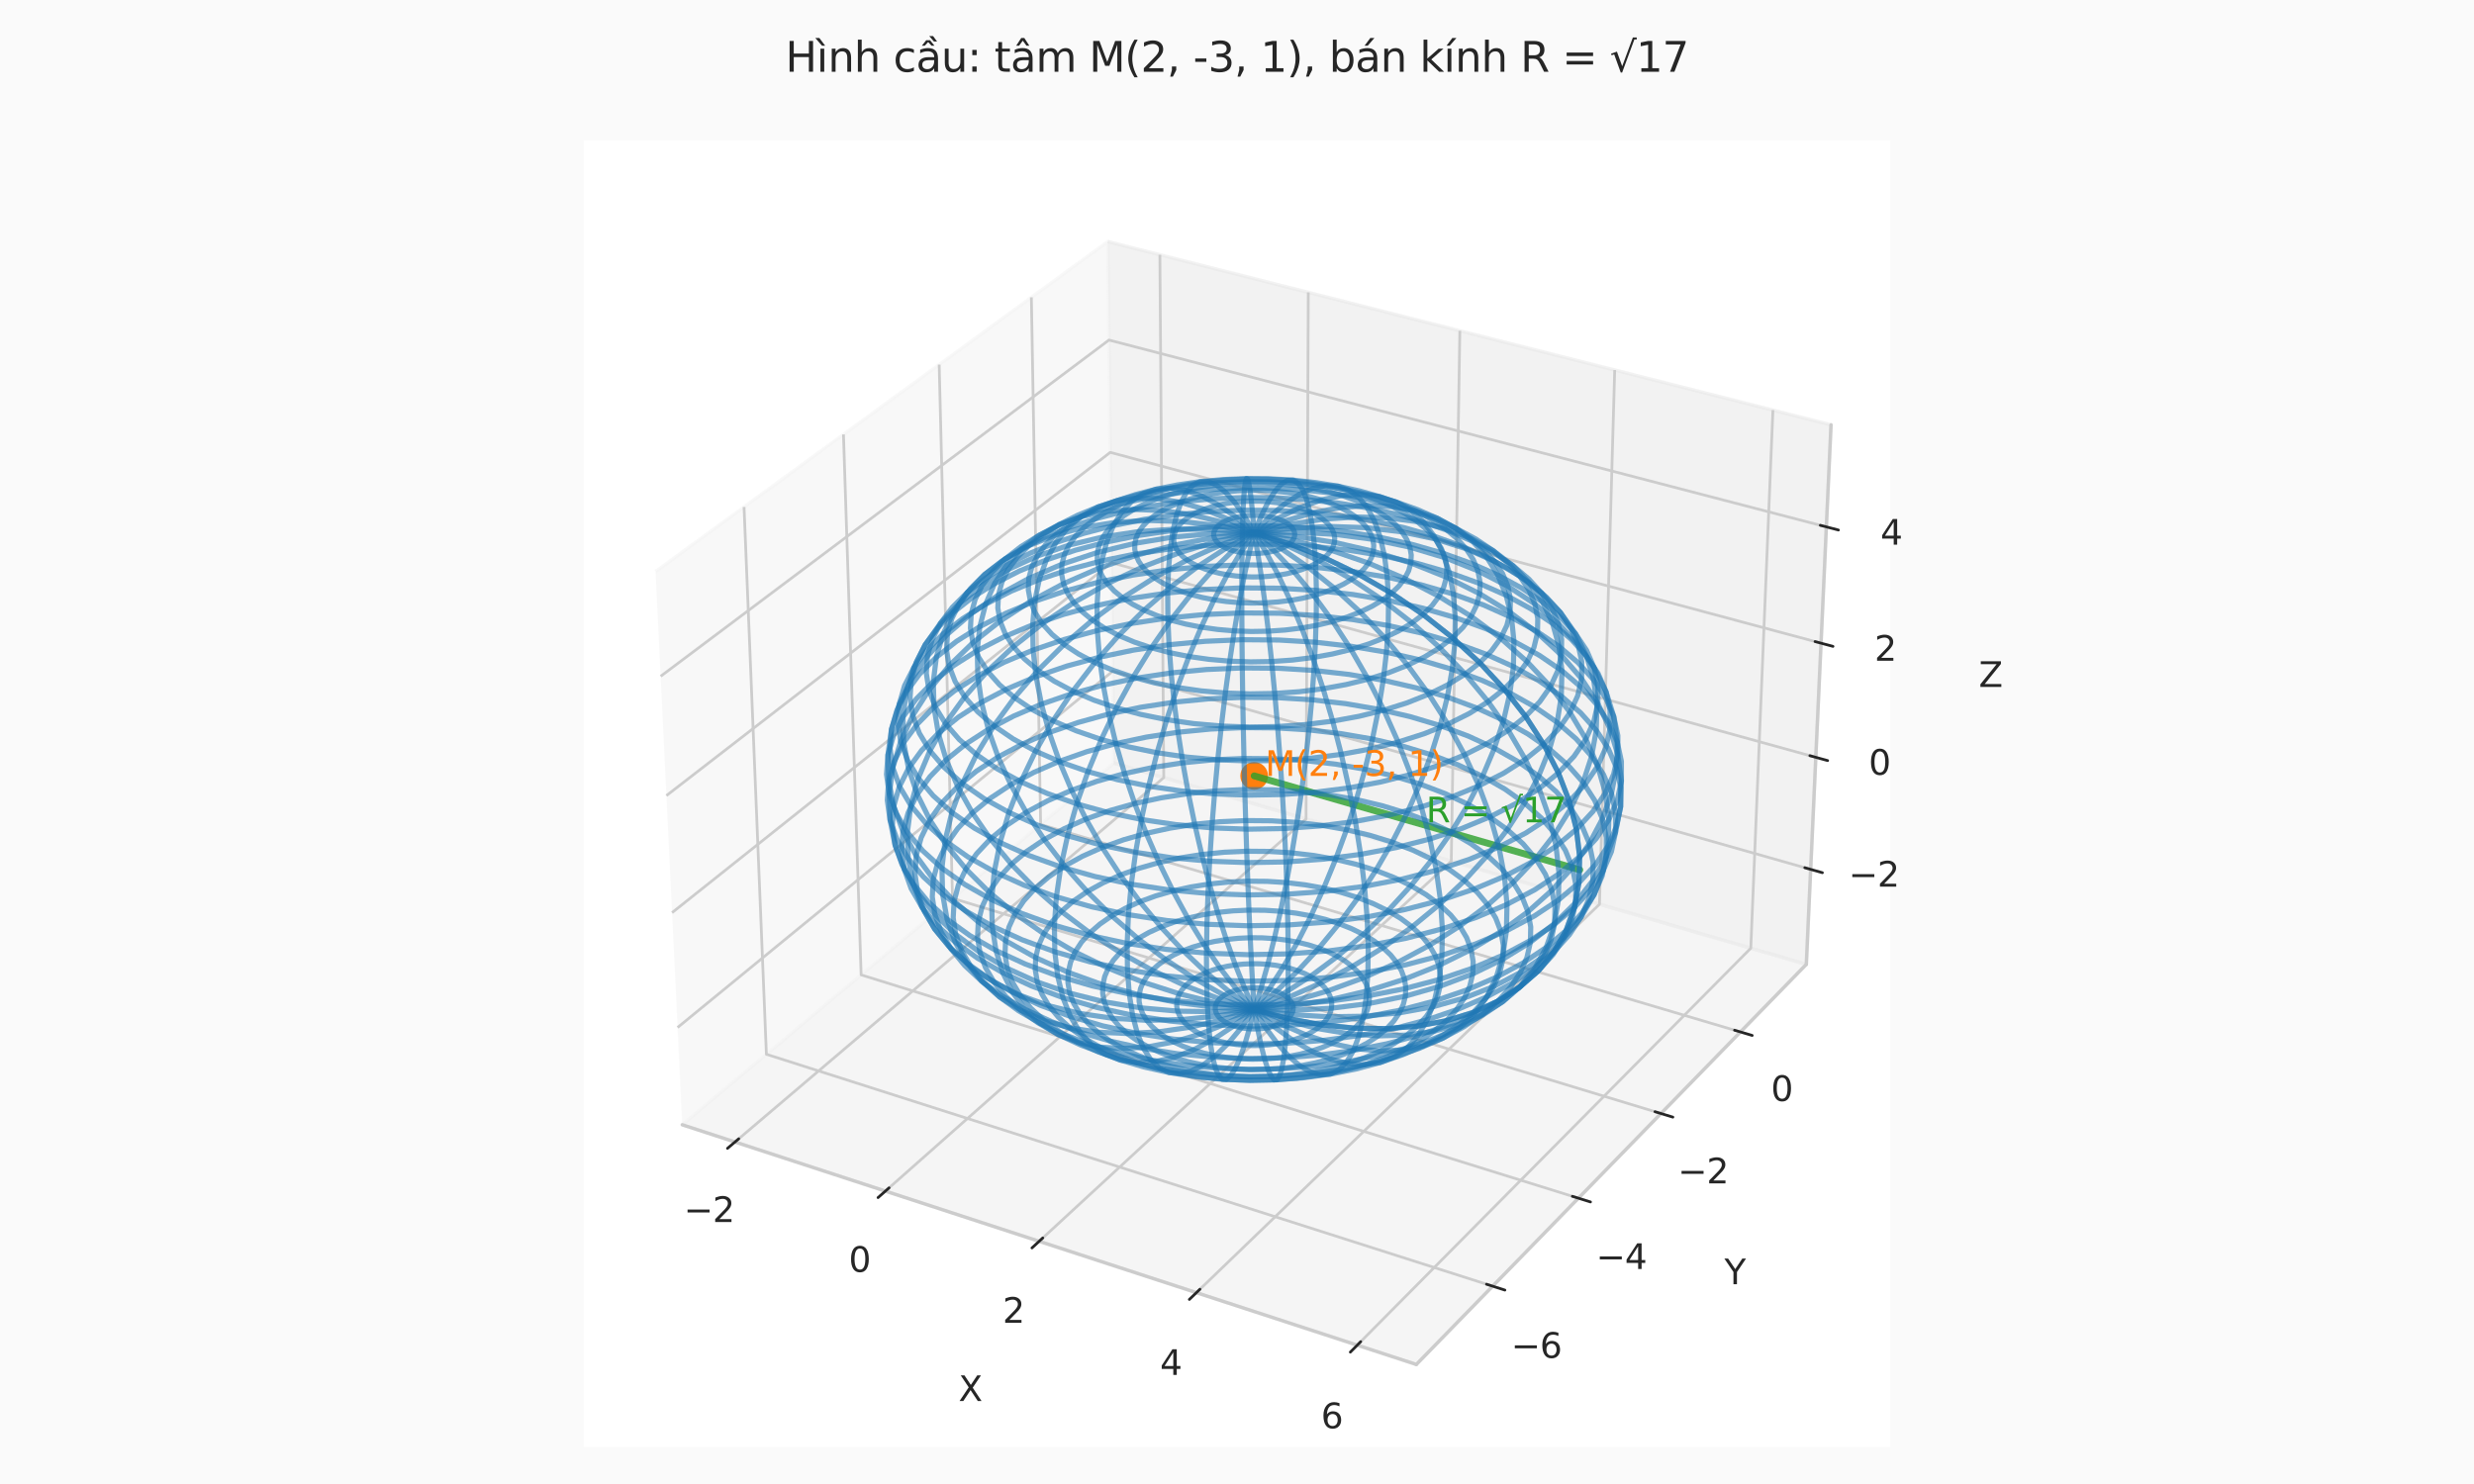 <?xml version="1.0" encoding="utf-8" standalone="no"?>
<!DOCTYPE svg PUBLIC "-//W3C//DTD SVG 1.1//EN"
  "http://www.w3.org/Graphics/SVG/1.1/DTD/svg11.dtd">
<svg xmlns:xlink="http://www.w3.org/1999/xlink" width="720pt" height="432pt" viewBox="0 0 720 432" xmlns="http://www.w3.org/2000/svg" version="1.1">
 <defs>
  <style type="text/css">*{stroke-linejoin: round; stroke-linecap: butt}</style>
 </defs>
 <g id="figure_1">
  <g id="patch_1">
   <path d="M 0 432 
L 720 432 
L 720 0 
L 0 0 
z
" style="fill: #fafafa"/>
  </g>
  <g id="patch_2">
   <path d="M 169.84 421.2 
L 550.16 421.2 
L 550.16 40.88 
L 169.84 40.88 
z
" style="fill: #ffffff"/>
  </g>
  <g id="pane3d_1">
   <g id="patch_3">
    <path d="M 198.557 327.425 
L 324.151 222.15 
L 322.405 70.324 
L 190.801 166.363 
" style="fill: #f2f2f2; opacity: 0.5; stroke: #f2f2f2; stroke-linejoin: miter"/>
   </g>
  </g>
  <g id="pane3d_2">
   <g id="patch_4">
    <path d="M 324.151 222.15 
L 525.685 280.728 
L 532.877 123.672 
L 322.405 70.324 
" style="fill: #e6e6e6; opacity: 0.5; stroke: #e6e6e6; stroke-linejoin: miter"/>
   </g>
  </g>
  <g id="pane3d_3">
   <g id="patch_5">
    <path d="M 198.557 327.425 
L 412.192 397.199 
L 525.685 280.728 
L 324.151 222.15 
" style="fill: #ececec; opacity: 0.5; stroke: #ececec; stroke-linejoin: miter"/>
   </g>
  </g>
  <g id="grid3d_1">
   <g id="Line3DCollection_1">
    <path d="M 213.902 332.437 
L 338.686 226.375 
L 337.555 74.164 
" style="fill: none; stroke: #cccccc; stroke-width: 0.8"/>
    <path d="M 257.674 346.733 
L 380.097 238.411 
L 380.744 85.111 
" style="fill: none; stroke: #cccccc; stroke-width: 0.8"/>
    <path d="M 302.424 361.348 
L 422.357 250.694 
L 424.855 96.292 
" style="fill: none; stroke: #cccccc; stroke-width: 0.8"/>
    <path d="M 348.186 376.294 
L 465.491 263.232 
L 469.92 107.715 
" style="fill: none; stroke: #cccccc; stroke-width: 0.8"/>
    <path d="M 394.994 391.582 
L 509.526 276.031 
L 515.969 119.387 
" style="fill: none; stroke: #cccccc; stroke-width: 0.8"/>
   </g>
  </g>
  <g id="grid3d_2">
   <g id="Line3DCollection_2">
    <path d="M 216.536 147.583 
L 223.041 306.902 
L 434.397 374.412 
" style="fill: none; stroke: #cccccc; stroke-width: 0.8"/>
    <path d="M 245.472 126.466 
L 250.615 283.789 
L 459.356 348.797 
" style="fill: none; stroke: #cccccc; stroke-width: 0.8"/>
    <path d="M 273.326 106.139 
L 277.202 261.503 
L 483.377 324.146 
" style="fill: none; stroke: #cccccc; stroke-width: 0.8"/>
    <path d="M 300.158 86.558 
L 302.853 240.002 
L 506.509 300.406 
" style="fill: none; stroke: #cccccc; stroke-width: 0.8"/>
   </g>
  </g>
  <g id="grid3d_3">
   <g id="Line3DCollection_3">
    <path d="M 526.951 253.078 
L 323.843 195.374 
L 197.193 299.109 
" style="fill: none; stroke: #cccccc; stroke-width: 0.8"/>
    <path d="M 528.445 220.457 
L 323.48 163.811 
L 195.583 265.682 
" style="fill: none; stroke: #cccccc; stroke-width: 0.8"/>
    <path d="M 529.966 187.229 
L 323.111 131.687 
L 193.942 231.607 
" style="fill: none; stroke: #cccccc; stroke-width: 0.8"/>
    <path d="M 531.516 153.376 
L 322.735 98.989 
L 192.27 196.866 
" style="fill: none; stroke: #cccccc; stroke-width: 0.8"/>
   </g>
  </g>
  <g id="axis3d_1">
   <g id="line2d_1">
    <path d="M 198.557 327.425 
L 412.192 397.199 
" style="fill: none; stroke: #cccccc; stroke-linecap: round"/>
   </g>
   <g id="xtick_1">
    <g id="line2d_2">
     <path d="M 365.139 225.901 
" clip-path="url(#p0da0fe8cb8)" style="fill: none; stroke: #cccccc; stroke-width: 0.8; stroke-linecap: round"/>
    </g>
    <g id="line2d_3">
     <path d="M 214.989 331.513 
L 211.724 334.288 
" style="fill: none; stroke: #262626; stroke-width: 0.8; stroke-linecap: round"/>
    </g>
    <g id="text_1">
     <!-- −2 -->
     <g style="fill: #262626" transform="translate(199.012 355.74) scale(0.1 -0.1)">
      <defs>
       <path id="DejaVuSans-2212" d="M 678 2272 
L 4684 2272 
L 4684 1741 
L 678 1741 
L 678 2272 
z
" transform="scale(0.016)"/>
       <path id="DejaVuSans-32" d="M 1228 531 
L 3431 531 
L 3431 0 
L 469 0 
L 469 531 
Q 828 903 1448 1529 
Q 2069 2156 2228 2338 
Q 2531 2678 2651 2914 
Q 2772 3150 2772 3378 
Q 2772 3750 2511 3984 
Q 2250 4219 1831 4219 
Q 1534 4219 1204 4116 
Q 875 4013 500 3803 
L 500 4441 
Q 881 4594 1212 4672 
Q 1544 4750 1819 4750 
Q 2544 4750 2975 4387 
Q 3406 4025 3406 3419 
Q 3406 3131 3298 2873 
Q 3191 2616 2906 2266 
Q 2828 2175 2409 1742 
Q 1991 1309 1228 531 
z
" transform="scale(0.016)"/>
      </defs>
      <use xlink:href="#DejaVuSans-2212"/>
      <use xlink:href="#DejaVuSans-32" transform="translate(83.789 0)"/>
     </g>
    </g>
   </g>
   <g id="xtick_2">
    <g id="line2d_4">
     <path d="M 365.139 225.901 
" clip-path="url(#p0da0fe8cb8)" style="fill: none; stroke: #cccccc; stroke-width: 0.8; stroke-linecap: round"/>
    </g>
    <g id="line2d_5">
     <path d="M 258.741 345.789 
L 255.535 348.625 
" style="fill: none; stroke: #262626; stroke-width: 0.8; stroke-linecap: round"/>
    </g>
    <g id="text_2">
     <!-- 0 -->
     <g style="fill: #262626" transform="translate(247.005 370.248) scale(0.1 -0.1)">
      <defs>
       <path id="DejaVuSans-30" d="M 2034 4250 
Q 1547 4250 1301 3770 
Q 1056 3291 1056 2328 
Q 1056 1369 1301 889 
Q 1547 409 2034 409 
Q 2525 409 2770 889 
Q 3016 1369 3016 2328 
Q 3016 3291 2770 3770 
Q 2525 4250 2034 4250 
z
M 2034 4750 
Q 2819 4750 3233 4129 
Q 3647 3509 3647 2328 
Q 3647 1150 3233 529 
Q 2819 -91 2034 -91 
Q 1250 -91 836 529 
Q 422 1150 422 2328 
Q 422 3509 836 4129 
Q 1250 4750 2034 4750 
z
" transform="scale(0.016)"/>
      </defs>
      <use xlink:href="#DejaVuSans-30"/>
     </g>
    </g>
   </g>
   <g id="xtick_3">
    <g id="line2d_6">
     <path d="M 365.139 225.901 
" clip-path="url(#p0da0fe8cb8)" style="fill: none; stroke: #cccccc; stroke-width: 0.8; stroke-linecap: round"/>
    </g>
    <g id="line2d_7">
     <path d="M 303.47 360.383 
L 300.327 363.283 
" style="fill: none; stroke: #262626; stroke-width: 0.8; stroke-linecap: round"/>
    </g>
    <g id="text_3">
     <!-- 2 -->
     <g style="fill: #262626" transform="translate(291.791 385.08) scale(0.1 -0.1)">
      <use xlink:href="#DejaVuSans-32"/>
     </g>
    </g>
   </g>
   <g id="xtick_4">
    <g id="line2d_8">
     <path d="M 365.139 225.901 
" clip-path="url(#p0da0fe8cb8)" style="fill: none; stroke: #cccccc; stroke-width: 0.8; stroke-linecap: round"/>
    </g>
    <g id="line2d_9">
     <path d="M 349.21 375.307 
L 346.133 378.273 
" style="fill: none; stroke: #262626; stroke-width: 0.8; stroke-linecap: round"/>
    </g>
    <g id="text_4">
     <!-- 4 -->
     <g style="fill: #262626" transform="translate(337.591 400.249) scale(0.1 -0.1)">
      <defs>
       <path id="DejaVuSans-34" d="M 2419 4116 
L 825 1625 
L 2419 1625 
L 2419 4116 
z
M 2253 4666 
L 3047 4666 
L 3047 1625 
L 3713 1625 
L 3713 1100 
L 3047 1100 
L 3047 0 
L 2419 0 
L 2419 1100 
L 313 1100 
L 313 1709 
L 2253 4666 
z
" transform="scale(0.016)"/>
      </defs>
      <use xlink:href="#DejaVuSans-34"/>
     </g>
    </g>
   </g>
   <g id="xtick_5">
    <g id="line2d_10">
     <path d="M 365.139 225.901 
" clip-path="url(#p0da0fe8cb8)" style="fill: none; stroke: #cccccc; stroke-width: 0.8; stroke-linecap: round"/>
    </g>
    <g id="line2d_11">
     <path d="M 395.995 390.572 
L 392.987 393.606 
" style="fill: none; stroke: #262626; stroke-width: 0.8; stroke-linecap: round"/>
    </g>
    <g id="text_5">
     <!-- 6 -->
     <g style="fill: #262626" transform="translate(384.442 415.766) scale(0.1 -0.1)">
      <defs>
       <path id="DejaVuSans-36" d="M 2113 2584 
Q 1688 2584 1439 2293 
Q 1191 2003 1191 1497 
Q 1191 994 1439 701 
Q 1688 409 2113 409 
Q 2538 409 2786 701 
Q 3034 994 3034 1497 
Q 3034 2003 2786 2293 
Q 2538 2584 2113 2584 
z
M 3366 4563 
L 3366 3988 
Q 3128 4100 2886 4159 
Q 2644 4219 2406 4219 
Q 1781 4219 1451 3797 
Q 1122 3375 1075 2522 
Q 1259 2794 1537 2939 
Q 1816 3084 2150 3084 
Q 2853 3084 3261 2657 
Q 3669 2231 3669 1497 
Q 3669 778 3244 343 
Q 2819 -91 2113 -91 
Q 1303 -91 875 529 
Q 447 1150 447 2328 
Q 447 3434 972 4092 
Q 1497 4750 2381 4750 
Q 2619 4750 2861 4703 
Q 3103 4656 3366 4563 
z
" transform="scale(0.016)"/>
      </defs>
      <use xlink:href="#DejaVuSans-36"/>
     </g>
    </g>
   </g>
   <g id="text_6">
    <!-- X -->
    <g style="fill: #262626" transform="translate(278.954 407.841) scale(0.1 -0.1)">
     <defs>
      <path id="DejaVuSans-58" d="M 403 4666 
L 1081 4666 
L 2241 2931 
L 3406 4666 
L 4084 4666 
L 2584 2425 
L 4184 0 
L 3506 0 
L 2194 1984 
L 872 0 
L 191 0 
L 1856 2491 
L 403 4666 
z
" transform="scale(0.016)"/>
     </defs>
     <use xlink:href="#DejaVuSans-58"/>
    </g>
   </g>
  </g>
  <g id="axis3d_2">
   <g id="line2d_12">
    <path d="M 525.685 280.728 
L 412.192 397.199 
" style="fill: none; stroke: #cccccc; stroke-linecap: round"/>
   </g>
   <g id="xtick_6">
    <g id="line2d_13">
     <path d="M 365.139 225.901 
" clip-path="url(#p0da0fe8cb8)" style="fill: none; stroke: #cccccc; stroke-width: 0.8; stroke-linecap: round"/>
    </g>
    <g id="line2d_14">
     <path d="M 432.616 373.843 
L 437.961 375.55 
" style="fill: none; stroke: #262626; stroke-width: 0.8; stroke-linecap: round"/>
    </g>
    <g id="text_7">
     <!-- −6 -->
     <g style="fill: #262626" transform="translate(439.769 395.278) scale(0.1 -0.1)">
      <use xlink:href="#DejaVuSans-2212"/>
      <use xlink:href="#DejaVuSans-36" transform="translate(83.789 0)"/>
     </g>
    </g>
   </g>
   <g id="xtick_7">
    <g id="line2d_15">
     <path d="M 365.139 225.901 
" clip-path="url(#p0da0fe8cb8)" style="fill: none; stroke: #cccccc; stroke-width: 0.8; stroke-linecap: round"/>
    </g>
    <g id="line2d_16">
     <path d="M 457.6 348.25 
L 462.874 349.892 
" style="fill: none; stroke: #262626; stroke-width: 0.8; stroke-linecap: round"/>
    </g>
    <g id="text_8">
     <!-- −4 -->
     <g style="fill: #262626" transform="translate(464.495 369.399) scale(0.1 -0.1)">
      <use xlink:href="#DejaVuSans-2212"/>
      <use xlink:href="#DejaVuSans-34" transform="translate(83.789 0)"/>
     </g>
    </g>
   </g>
   <g id="xtick_8">
    <g id="line2d_17">
     <path d="M 365.139 225.901 
" clip-path="url(#p0da0fe8cb8)" style="fill: none; stroke: #cccccc; stroke-width: 0.8; stroke-linecap: round"/>
    </g>
    <g id="line2d_18">
     <path d="M 481.643 323.619 
L 486.847 325.201 
" style="fill: none; stroke: #262626; stroke-width: 0.8; stroke-linecap: round"/>
    </g>
    <g id="text_9">
     <!-- −2 -->
     <g style="fill: #262626" transform="translate(488.289 344.493) scale(0.1 -0.1)">
      <use xlink:href="#DejaVuSans-2212"/>
      <use xlink:href="#DejaVuSans-32" transform="translate(83.789 0)"/>
     </g>
    </g>
   </g>
   <g id="xtick_9">
    <g id="line2d_19">
     <path d="M 365.139 225.901 
" clip-path="url(#p0da0fe8cb8)" style="fill: none; stroke: #cccccc; stroke-width: 0.8; stroke-linecap: round"/>
    </g>
    <g id="line2d_20">
     <path d="M 504.799 299.899 
L 509.935 301.422 
" style="fill: none; stroke: #262626; stroke-width: 0.8; stroke-linecap: round"/>
    </g>
    <g id="text_10">
     <!-- 0 -->
     <g style="fill: #262626" transform="translate(515.394 320.508) scale(0.1 -0.1)">
      <use xlink:href="#DejaVuSans-30"/>
     </g>
    </g>
   </g>
   <g id="text_11">
    <!-- Y -->
    <g style="fill: #262626" transform="translate(501.863 373.843) scale(0.1 -0.1)">
     <defs>
      <path id="DejaVuSans-59" d="M -13 4666 
L 666 4666 
L 1959 2747 
L 3244 4666 
L 3922 4666 
L 2272 2222 
L 2272 0 
L 1638 0 
L 1638 2222 
L -13 4666 
z
" transform="scale(0.016)"/>
     </defs>
     <use xlink:href="#DejaVuSans-59"/>
    </g>
   </g>
  </g>
  <g id="axis3d_3">
   <g id="line2d_21">
    <path d="M 525.685 280.728 
L 532.877 123.672 
" style="fill: none; stroke: #cccccc; stroke-linecap: round"/>
   </g>
   <g id="xtick_10">
    <g id="line2d_22">
     <path d="M 365.139 225.901 
" style="fill: none; stroke: #cccccc; stroke-width: 0.8; stroke-linecap: round"/>
    </g>
    <g id="line2d_23">
     <path d="M 525.245 252.593 
L 530.365 254.048 
" style="fill: none; stroke: #262626; stroke-width: 0.8; stroke-linecap: round"/>
    </g>
    <g id="text_12">
     <!-- −2 -->
     <g style="fill: #262626" transform="translate(537.986 258.107) scale(0.1 -0.1)">
      <use xlink:href="#DejaVuSans-2212"/>
      <use xlink:href="#DejaVuSans-32" transform="translate(83.789 0)"/>
     </g>
    </g>
   </g>
   <g id="xtick_11">
    <g id="line2d_24">
     <path d="M 365.139 225.901 
" style="fill: none; stroke: #cccccc; stroke-width: 0.8; stroke-linecap: round"/>
    </g>
    <g id="line2d_25">
     <path d="M 526.723 219.982 
L 531.892 221.41 
" style="fill: none; stroke: #262626; stroke-width: 0.8; stroke-linecap: round"/>
    </g>
    <g id="text_13">
     <!-- 0 -->
     <g style="fill: #262626" transform="translate(543.836 225.533) scale(0.1 -0.1)">
      <use xlink:href="#DejaVuSans-30"/>
     </g>
    </g>
   </g>
   <g id="xtick_12">
    <g id="line2d_26">
     <path d="M 365.139 225.901 
" style="fill: none; stroke: #cccccc; stroke-width: 0.8; stroke-linecap: round"/>
    </g>
    <g id="line2d_27">
     <path d="M 528.228 186.762 
L 533.447 188.164 
" style="fill: none; stroke: #262626; stroke-width: 0.8; stroke-linecap: round"/>
    </g>
    <g id="text_14">
     <!-- 2 -->
     <g style="fill: #262626" transform="translate(545.527 192.352) scale(0.1 -0.1)">
      <use xlink:href="#DejaVuSans-32"/>
     </g>
    </g>
   </g>
   <g id="xtick_13">
    <g id="line2d_28">
     <path d="M 365.139 225.901 
" style="fill: none; stroke: #cccccc; stroke-width: 0.8; stroke-linecap: round"/>
    </g>
    <g id="line2d_29">
     <path d="M 529.761 152.919 
L 535.031 154.291 
" style="fill: none; stroke: #262626; stroke-width: 0.8; stroke-linecap: round"/>
    </g>
    <g id="text_15">
     <!-- 4 -->
     <g style="fill: #262626" transform="translate(547.25 158.55) scale(0.1 -0.1)">
      <use xlink:href="#DejaVuSans-34"/>
     </g>
    </g>
   </g>
   <g id="text_16">
    <!-- Z -->
    <g style="fill: #262626" transform="translate(575.887 199.966) scale(0.1 -0.1)">
     <defs>
      <path id="DejaVuSans-5a" d="M 359 4666 
L 4025 4666 
L 4025 4184 
L 1075 531 
L 4097 531 
L 4097 0 
L 288 0 
L 288 481 
L 3238 4134 
L 359 4134 
L 359 4666 
z
" transform="scale(0.016)"/>
     </defs>
     <use xlink:href="#DejaVuSans-5a"/>
    </g>
   </g>
  </g>
  <g id="axes_1">
   <g id="Path3DCollection_1">
    <defs>
     <path id="m6238f76178" d="M 0 3.536 
C 0.938 3.536 1.837 3.163 2.5 2.5 
C 3.163 1.837 3.536 0.938 3.536 0 
C 3.536 -0.938 3.163 -1.837 2.5 -2.5 
C 1.837 -3.163 0.938 -3.536 0 -3.536 
C -0.938 -3.536 -1.837 -3.163 -2.5 -2.5 
C -3.163 -1.837 -3.536 -0.938 -3.536 0 
C -3.536 0.938 -3.163 1.837 -2.5 2.5 
C -1.837 3.163 -0.938 3.536 0 3.536 
z
" style="stroke: #ff7f0e"/>
    </defs>
    <g clip-path="url(#p0da0fe8cb8)">
     <use xlink:href="#m6238f76178" x="365.006" y="225.862" style="fill: #ff7f0e; stroke: #ff7f0e"/>
    </g>
   </g>
   <g id="line2d_30">
    <path d="M 365.006 225.862 
L 459.754 253.213 
" clip-path="url(#p0da0fe8cb8)" style="fill: none; stroke: #2ca02c; stroke-opacity: 0.8; stroke-width: 2; stroke-linecap: round"/>
   </g>
   <g id="Line3DCollection_4">
    <path d="M 365.003 155.121 
L 365.003 155.121 
L 365.003 155.121 
L 365.003 155.121 
L 365.003 155.121 
L 365.003 155.121 
L 365.003 155.121 
L 365.003 155.121 
L 365.003 155.121 
L 365.003 155.121 
L 365.003 155.121 
L 365.003 155.121 
L 365.003 155.121 
L 365.003 155.121 
L 365.003 155.121 
L 365.003 155.121 
L 365.003 155.121 
L 365.003 155.121 
L 365.003 155.121 
L 365.003 155.121 
L 365.003 155.121 
L 365.003 155.121 
L 365.003 155.121 
L 365.003 155.121 
L 365.003 155.121 
L 365.003 155.121 
L 365.003 155.121 
L 365.003 155.121 
L 365.003 155.121 
L 365.003 155.121 
L 365.003 155.121 
L 365.003 155.121 
L 365.003 155.121 
L 365.003 155.121 
L 365.003 155.121 
L 365.003 155.121 
L 365.003 155.121 
L 365.003 155.121 
L 365.003 155.121 
L 365.003 155.121 
L 365.003 155.121 
L 365.003 155.121 
L 365.003 155.121 
L 365.003 155.121 
L 365.003 155.121 
L 365.003 155.121 
L 365.003 155.121 
L 365.003 155.121 
L 365.003 155.121 
L 365.003 155.121 
L 365.003 155.121 
L 365.003 155.121 
L 365.003 155.121 
L 365.003 155.121 
L 365.003 155.121 
L 365.003 155.121 
L 365.003 155.121 
L 365.003 155.121 
L 365.003 155.121 
L 365.003 155.121 
" clip-path="url(#p0da0fe8cb8)" style="fill: none; stroke: #1f77b4; stroke-opacity: 0.6; stroke-width: 1.5"/>
    <path d="M 375.24 158.324 
L 375.805 157.795 
L 376.248 157.241 
L 376.562 156.668 
L 376.745 156.084 
L 376.795 155.494 
L 376.711 154.904 
L 376.495 154.323 
L 376.149 153.757 
L 375.677 153.211 
L 375.085 152.692 
L 374.38 152.205 
L 373.569 151.757 
L 372.663 151.352 
L 371.67 150.994 
L 370.603 150.688 
L 369.474 150.437 
L 368.294 150.243 
L 367.078 150.11 
L 365.838 150.037 
L 364.59 150.027 
L 363.345 150.079 
L 362.12 150.192 
L 360.926 150.366 
L 359.778 150.599 
L 358.689 150.887 
L 357.67 151.228 
L 356.733 151.618 
L 355.889 152.053 
L 355.147 152.527 
L 354.516 153.036 
L 354.004 153.574 
L 353.615 154.134 
L 353.354 154.711 
L 353.225 155.299 
L 353.23 155.889 
L 353.368 156.476 
L 353.639 157.054 
L 354.038 157.614 
L 354.563 158.152 
L 355.206 158.661 
L 355.962 159.134 
L 356.821 159.568 
L 357.773 159.955 
L 358.809 160.293 
L 359.916 160.577 
L 361.081 160.804 
L 362.291 160.971 
L 363.532 161.076 
L 364.79 161.118 
L 366.051 161.097 
L 367.3 161.012 
L 368.522 160.866 
L 369.704 160.658 
L 370.832 160.393 
L 371.892 160.073 
L 372.874 159.701 
L 373.766 159.282 
L 374.558 158.821 
L 375.24 158.324 
" clip-path="url(#p0da0fe8cb8)" style="fill: none; stroke: #1f77b4; stroke-opacity: 0.6; stroke-width: 1.5"/>
    <path d="M 385.399 162.352 
L 386.516 161.295 
L 387.386 160.189 
L 388 159.047 
L 388.352 157.882 
L 388.438 156.707 
L 388.26 155.536 
L 387.818 154.381 
L 387.12 153.256 
L 386.174 152.174 
L 384.991 151.146 
L 383.585 150.183 
L 381.972 149.297 
L 380.171 148.496 
L 378.202 147.79 
L 376.086 147.186 
L 373.849 146.69 
L 371.514 146.309 
L 369.107 146.046 
L 366.655 145.903 
L 364.185 145.883 
L 361.724 145.985 
L 359.299 146.209 
L 356.937 146.552 
L 354.663 147.01 
L 352.504 147.579 
L 350.483 148.252 
L 348.623 149.022 
L 346.944 149.881 
L 345.466 150.82 
L 344.206 151.828 
L 343.178 152.894 
L 342.395 154.006 
L 341.867 155.152 
L 341.599 156.319 
L 341.596 157.494 
L 341.859 158.664 
L 342.385 159.815 
L 343.169 160.935 
L 344.204 162.009 
L 345.477 163.026 
L 346.975 163.974 
L 348.682 164.842 
L 350.577 165.62 
L 352.64 166.297 
L 354.846 166.867 
L 357.17 167.322 
L 359.586 167.658 
L 362.065 167.869 
L 364.578 167.954 
L 367.096 167.911 
L 369.59 167.741 
L 372.03 167.447 
L 374.388 167.03 
L 376.637 166.498 
L 378.751 165.855 
L 380.705 165.109 
L 382.478 164.27 
L 384.048 163.348 
L 385.399 162.352 
" clip-path="url(#p0da0fe8cb8)" style="fill: none; stroke: #1f77b4; stroke-opacity: 0.6; stroke-width: 1.5"/>
    <path d="M 395.354 167.161 
L 397 165.582 
L 398.278 163.931 
L 399.174 162.229 
L 399.68 160.493 
L 399.791 158.745 
L 399.508 157.004 
L 398.836 155.29 
L 397.785 153.621 
L 396.368 152.017 
L 394.602 150.495 
L 392.508 149.071 
L 390.111 147.76 
L 387.438 146.578 
L 384.519 145.535 
L 381.387 144.644 
L 378.077 143.914 
L 374.624 143.352 
L 371.067 142.963 
L 367.444 142.753 
L 363.794 142.723 
L 360.158 142.874 
L 356.574 143.204 
L 353.081 143.709 
L 349.719 144.385 
L 346.522 145.224 
L 343.528 146.218 
L 340.768 147.355 
L 338.275 148.625 
L 336.076 150.013 
L 334.197 151.505 
L 332.66 153.084 
L 331.483 154.733 
L 330.682 156.434 
L 330.267 158.168 
L 330.245 159.916 
L 330.618 161.658 
L 331.383 163.374 
L 332.533 165.044 
L 334.057 166.648 
L 335.939 168.169 
L 338.158 169.587 
L 340.69 170.886 
L 343.506 172.051 
L 346.574 173.066 
L 349.859 173.921 
L 353.322 174.605 
L 356.924 175.108 
L 360.62 175.425 
L 364.369 175.553 
L 368.125 175.489 
L 371.844 175.234 
L 375.483 174.791 
L 378.997 174.166 
L 382.347 173.367 
L 385.492 172.403 
L 388.397 171.286 
L 391.028 170.03 
L 393.356 168.649 
L 395.354 167.161 
" clip-path="url(#p0da0fe8cb8)" style="fill: none; stroke: #1f77b4; stroke-opacity: 0.6; stroke-width: 1.5"/>
    <path d="M 404.976 172.693 
L 407.126 170.604 
L 408.788 168.423 
L 409.945 166.174 
L 410.588 163.885 
L 410.711 161.581 
L 410.318 159.289 
L 409.414 157.034 
L 408.014 154.842 
L 406.137 152.736 
L 403.804 150.739 
L 401.045 148.872 
L 397.892 147.156 
L 394.381 145.608 
L 390.551 144.245 
L 386.446 143.08 
L 382.11 142.126 
L 377.59 141.391 
L 372.935 140.884 
L 368.195 140.61 
L 363.422 140.571 
L 358.665 140.768 
L 353.976 141.198 
L 349.405 141.858 
L 345.001 142.741 
L 340.812 143.838 
L 336.885 145.137 
L 333.262 146.626 
L 329.983 148.288 
L 327.088 150.107 
L 324.608 152.063 
L 322.574 154.135 
L 321.01 156.302 
L 319.937 158.539 
L 319.371 160.822 
L 319.319 163.125 
L 319.787 165.422 
L 320.771 167.686 
L 322.264 169.893 
L 324.252 172.015 
L 326.713 174.027 
L 329.623 175.906 
L 332.948 177.629 
L 336.652 179.174 
L 340.691 180.522 
L 345.02 181.657 
L 349.587 182.565 
L 354.338 183.235 
L 359.217 183.656 
L 364.166 183.826 
L 369.124 183.741 
L 374.034 183.402 
L 378.834 182.813 
L 383.47 181.983 
L 387.885 180.921 
L 392.027 179.642 
L 395.849 178.159 
L 399.306 176.493 
L 402.36 174.664 
L 404.976 172.693 
" clip-path="url(#p0da0fe8cb8)" style="fill: none; stroke: #1f77b4; stroke-opacity: 0.6; stroke-width: 1.5"/>
    <path d="M 414.142 178.881 
L 416.763 176.301 
L 418.782 173.608 
L 420.178 170.835 
L 420.941 168.014 
L 421.067 165.178 
L 420.558 162.359 
L 419.426 159.588 
L 417.687 156.897 
L 415.365 154.313 
L 412.491 151.866 
L 409.097 149.58 
L 405.226 147.48 
L 400.921 145.587 
L 396.23 143.921 
L 391.206 142.498 
L 385.903 141.332 
L 380.379 140.435 
L 374.692 139.817 
L 368.902 139.482 
L 363.072 139.434 
L 357.261 139.675 
L 351.533 140.2 
L 345.947 141.006 
L 340.562 142.084 
L 335.438 143.423 
L 330.629 145.011 
L 326.188 146.831 
L 322.165 148.865 
L 318.605 151.092 
L 315.551 153.489 
L 313.039 156.03 
L 311.101 158.689 
L 309.762 161.437 
L 309.041 164.244 
L 308.952 167.078 
L 309.5 169.907 
L 310.683 172.7 
L 312.494 175.423 
L 314.914 178.044 
L 317.921 180.531 
L 321.482 182.856 
L 325.558 184.988 
L 330.105 186.902 
L 335.069 188.574 
L 340.393 189.982 
L 346.014 191.109 
L 351.865 191.939 
L 357.875 192.463 
L 363.972 192.673 
L 370.081 192.567 
L 376.128 192.147 
L 382.041 191.416 
L 387.747 190.386 
L 393.179 189.069 
L 398.271 187.482 
L 402.964 185.646 
L 407.205 183.583 
L 410.944 181.318 
L 414.142 178.881 
" clip-path="url(#p0da0fe8cb8)" style="fill: none; stroke: #1f77b4; stroke-opacity: 0.6; stroke-width: 1.5"/>
    <path d="M 422.734 185.65 
L 425.789 182.602 
L 428.133 179.423 
L 429.745 176.153 
L 430.612 172.829 
L 430.731 169.49 
L 430.106 166.173 
L 428.753 162.917 
L 426.69 159.755 
L 423.949 156.724 
L 420.563 153.854 
L 416.575 151.176 
L 412.032 148.717 
L 406.986 146.502 
L 401.494 144.553 
L 395.617 142.89 
L 389.417 141.528 
L 382.961 140.48 
L 376.318 139.758 
L 369.556 139.367 
L 362.748 139.311 
L 355.962 139.592 
L 349.271 140.206 
L 342.744 141.147 
L 336.45 142.406 
L 330.457 143.972 
L 324.827 145.828 
L 319.624 147.958 
L 314.905 150.339 
L 310.724 152.947 
L 307.13 155.757 
L 304.167 158.738 
L 301.872 161.86 
L 300.276 165.089 
L 299.404 168.39 
L 299.271 171.726 
L 299.885 175.059 
L 301.246 178.352 
L 303.346 181.565 
L 306.164 184.66 
L 309.675 187.601 
L 313.841 190.35 
L 318.618 192.874 
L 323.952 195.141 
L 329.783 197.122 
L 336.041 198.792 
L 342.652 200.128 
L 349.537 201.113 
L 356.611 201.735 
L 363.789 201.984 
L 370.981 201.859 
L 378.1 201.359 
L 385.059 200.493 
L 391.771 199.271 
L 398.157 197.709 
L 404.139 195.828 
L 409.648 193.653 
L 414.619 191.21 
L 418.997 188.532 
L 422.734 185.65 
" clip-path="url(#p0da0fe8cb8)" style="fill: none; stroke: #1f77b4; stroke-opacity: 0.6; stroke-width: 1.5"/>
    <path d="M 430.639 192.914 
L 434.088 189.428 
L 436.725 185.795 
L 438.528 182.06 
L 439.483 178.267 
L 439.588 174.46 
L 438.85 170.681 
L 437.287 166.974 
L 434.922 163.378 
L 431.791 159.932 
L 427.933 156.673 
L 423.397 153.633 
L 418.238 150.843 
L 412.514 148.332 
L 406.289 146.123 
L 399.632 144.239 
L 392.615 142.696 
L 385.311 141.511 
L 377.797 140.693 
L 370.152 140.25 
L 362.453 140.188 
L 354.78 140.505 
L 347.213 141.199 
L 339.83 142.265 
L 332.707 143.691 
L 325.92 145.464 
L 319.542 147.568 
L 313.641 149.982 
L 308.284 152.682 
L 303.531 155.643 
L 299.439 158.834 
L 296.058 162.222 
L 293.43 165.772 
L 291.593 169.447 
L 290.574 173.207 
L 290.393 177.009 
L 291.061 180.812 
L 292.579 184.571 
L 294.936 188.242 
L 298.114 191.782 
L 302.083 195.146 
L 306.802 198.295 
L 312.221 201.187 
L 318.278 203.786 
L 324.905 206.058 
L 332.023 207.974 
L 339.547 209.507 
L 347.386 210.639 
L 355.444 211.353 
L 363.62 211.639 
L 371.813 211.495 
L 379.922 210.921 
L 387.846 209.926 
L 395.487 208.523 
L 402.752 206.731 
L 409.553 204.574 
L 415.811 202.079 
L 421.452 199.28 
L 426.413 196.212 
L 430.639 192.914 
" clip-path="url(#p0da0fe8cb8)" style="fill: none; stroke: #1f77b4; stroke-opacity: 0.6; stroke-width: 1.5"/>
    <path d="M 437.757 200.581 
L 441.555 196.692 
L 444.45 192.643 
L 446.418 188.482 
L 447.446 184.26 
L 447.533 180.025 
L 446.688 175.825 
L 444.931 171.707 
L 442.29 167.716 
L 438.805 163.893 
L 434.521 160.28 
L 429.492 156.912 
L 423.779 153.823 
L 417.446 151.043 
L 410.566 148.6 
L 403.213 146.516 
L 395.466 144.811 
L 387.405 143.5 
L 379.116 142.597 
L 370.682 142.108 
L 362.19 142.038 
L 353.727 142.389 
L 345.38 143.156 
L 337.232 144.334 
L 329.37 145.91 
L 321.874 147.871 
L 314.826 150.198 
L 308.3 152.869 
L 302.37 155.859 
L 297.103 159.138 
L 292.561 162.675 
L 288.801 166.433 
L 285.87 170.373 
L 283.811 174.454 
L 282.655 178.632 
L 282.426 182.86 
L 283.136 187.092 
L 284.787 191.279 
L 287.372 195.37 
L 290.869 199.317 
L 295.245 203.072 
L 300.458 206.588 
L 306.451 209.819 
L 313.158 212.724 
L 320.501 215.265 
L 328.395 217.408 
L 336.743 219.125 
L 345.443 220.391 
L 354.389 221.191 
L 363.467 221.512 
L 372.565 221.35 
L 381.568 220.708 
L 390.363 219.594 
L 398.842 218.024 
L 406.9 216.018 
L 414.439 213.605 
L 421.369 210.816 
L 427.611 207.688 
L 433.093 204.262 
L 437.757 200.581 
" clip-path="url(#p0da0fe8cb8)" style="fill: none; stroke: #1f77b4; stroke-opacity: 0.6; stroke-width: 1.5"/>
    <path d="M 443.996 208.553 
L 448.096 204.303 
L 451.212 199.88 
L 453.321 195.338 
L 454.408 190.732 
L 454.474 186.115 
L 453.531 181.539 
L 451.6 177.055 
L 448.714 172.711 
L 444.917 168.554 
L 440.258 164.626 
L 434.797 160.967 
L 428.599 157.612 
L 421.736 154.595 
L 414.284 151.944 
L 406.325 149.684 
L 397.942 147.835 
L 389.224 146.414 
L 380.261 145.435 
L 371.143 144.905 
L 361.962 144.83 
L 352.813 145.209 
L 343.787 146.041 
L 334.976 147.317 
L 326.47 149.027 
L 318.358 151.153 
L 310.725 153.678 
L 303.654 156.577 
L 297.223 159.824 
L 291.506 163.386 
L 286.569 167.23 
L 282.475 171.316 
L 279.276 175.603 
L 277.019 180.046 
L 275.739 184.597 
L 275.462 189.206 
L 276.204 193.822 
L 277.969 198.39 
L 280.748 202.858 
L 284.519 207.172 
L 289.25 211.277 
L 294.893 215.122 
L 301.387 218.658 
L 308.662 221.839 
L 316.633 224.623 
L 325.206 226.971 
L 334.278 228.853 
L 343.735 230.241 
L 353.461 231.118 
L 363.333 231.469 
L 373.226 231.292 
L 383.015 230.588 
L 392.577 229.367 
L 401.791 227.646 
L 410.544 225.448 
L 418.729 222.805 
L 426.249 219.75 
L 433.015 216.327 
L 438.952 212.578 
L 443.996 208.553 
" clip-path="url(#p0da0fe8cb8)" style="fill: none; stroke: #1f77b4; stroke-opacity: 0.6; stroke-width: 1.5"/>
    <path d="M 449.276 216.728 
L 453.628 212.163 
L 456.929 207.415 
L 459.153 202.542 
L 460.287 197.602 
L 460.333 192.653 
L 459.302 187.751 
L 457.222 182.95 
L 454.127 178.302 
L 450.064 173.855 
L 445.087 169.655 
L 439.26 165.745 
L 432.653 162.161 
L 425.342 158.939 
L 417.409 156.109 
L 408.939 153.697 
L 400.022 151.724 
L 390.752 150.208 
L 381.222 149.163 
L 371.529 148.598 
L 361.771 148.518 
L 352.045 148.923 
L 342.45 149.811 
L 333.081 151.172 
L 324.034 152.996 
L 315.403 155.265 
L 307.278 157.96 
L 299.748 161.056 
L 292.894 164.523 
L 286.795 168.33 
L 281.524 172.439 
L 277.146 176.809 
L 273.718 181.396 
L 271.291 186.152 
L 269.902 191.027 
L 269.583 195.966 
L 270.349 200.915 
L 272.206 205.816 
L 275.146 210.612 
L 279.147 215.244 
L 284.174 219.654 
L 290.178 223.788 
L 297.096 227.59 
L 304.851 231.012 
L 313.353 234.007 
L 322.502 236.535 
L 332.186 238.561 
L 342.286 240.056 
L 352.674 241 
L 363.219 241.379 
L 373.787 241.188 
L 384.244 240.43 
L 394.455 239.115 
L 404.293 237.261 
L 413.635 234.896 
L 422.367 232.051 
L 430.384 228.765 
L 437.593 225.082 
L 443.913 221.053 
L 449.276 216.728 
" clip-path="url(#p0da0fe8cb8)" style="fill: none; stroke: #1f77b4; stroke-opacity: 0.6; stroke-width: 1.5"/>
    <path d="M 453.532 225 
L 458.085 220.172 
L 461.533 215.152 
L 463.847 210.003 
L 465.017 204.785 
L 465.043 199.559 
L 463.941 194.385 
L 461.739 189.32 
L 458.474 184.418 
L 454.195 179.73 
L 448.962 175.304 
L 442.84 171.184 
L 435.903 167.411 
L 428.232 164.019 
L 419.912 161.04 
L 411.033 158.501 
L 401.689 156.426 
L 391.975 154.831 
L 381.992 153.732 
L 371.839 153.138 
L 361.618 153.054 
L 351.431 153.48 
L 341.379 154.413 
L 331.563 155.845 
L 322.083 157.764 
L 313.035 160.152 
L 304.516 162.988 
L 296.616 166.247 
L 289.422 169.898 
L 283.016 173.908 
L 277.475 178.237 
L 272.867 182.843 
L 269.254 187.68 
L 266.688 192.698 
L 265.21 197.842 
L 264.854 203.057 
L 265.637 208.284 
L 267.566 213.463 
L 270.633 218.532 
L 274.817 223.431 
L 280.082 228.097 
L 286.376 232.471 
L 293.634 236.497 
L 301.775 240.121 
L 310.705 243.294 
L 320.318 245.972 
L 330.497 248.119 
L 341.115 249.704 
L 352.038 250.704 
L 363.127 251.106 
L 374.241 250.904 
L 385.236 250.1 
L 395.972 248.706 
L 406.314 246.742 
L 416.131 244.235 
L 425.304 241.221 
L 433.722 237.741 
L 441.286 233.842 
L 447.913 229.576 
L 453.532 225 
" clip-path="url(#p0da0fe8cb8)" style="fill: none; stroke: #1f77b4; stroke-opacity: 0.6; stroke-width: 1.5"/>
    <path d="M 456.712 233.265 
L 461.415 228.23 
L 464.97 222.996 
L 467.351 217.628 
L 468.546 212.191 
L 468.557 206.747 
L 467.4 201.359 
L 465.105 196.086 
L 461.712 190.984 
L 457.272 186.107 
L 451.847 181.504 
L 445.505 177.22 
L 438.322 173.296 
L 430.383 169.771 
L 421.775 166.675 
L 412.591 164.037 
L 402.928 161.881 
L 392.885 160.225 
L 382.564 159.083 
L 372.069 158.466 
L 361.504 158.379 
L 350.974 158.821 
L 340.583 159.791 
L 330.434 161.278 
L 320.632 163.271 
L 311.275 165.752 
L 302.461 168.699 
L 294.286 172.086 
L 286.838 175.882 
L 280.203 180.051 
L 274.46 184.554 
L 269.68 189.346 
L 265.927 194.38 
L 263.256 199.602 
L 261.711 204.959 
L 261.326 210.391 
L 262.12 215.837 
L 264.102 221.235 
L 267.263 226.52 
L 271.583 231.628 
L 277.024 236.496 
L 283.534 241.06 
L 291.045 245.262 
L 299.474 249.046 
L 308.723 252.359 
L 318.684 255.156 
L 329.232 257.398 
L 340.238 259.054 
L 351.562 260.099 
L 363.059 260.519 
L 374.58 260.307 
L 385.979 259.467 
L 397.108 258.011 
L 407.826 255.96 
L 417.998 253.342 
L 427.5 250.194 
L 436.217 246.561 
L 444.048 242.491 
L 450.903 238.04 
L 456.712 233.265 
" clip-path="url(#p0da0fe8cb8)" style="fill: none; stroke: #1f77b4; stroke-opacity: 0.6; stroke-width: 1.5"/>
    <path d="M 458.779 241.418 
L 463.579 236.234 
L 467.204 230.847 
L 469.628 225.324 
L 470.838 219.73 
L 470.838 214.131 
L 469.646 208.59 
L 467.29 203.168 
L 463.814 197.923 
L 459.269 192.911 
L 453.718 188.18 
L 447.233 183.779 
L 439.891 179.748 
L 431.777 176.127 
L 422.982 172.948 
L 413.6 170.239 
L 403.731 168.025 
L 393.475 166.325 
L 382.935 165.153 
L 372.219 164.519 
L 361.431 164.429 
L 350.678 164.884 
L 340.067 165.879 
L 329.703 167.406 
L 319.691 169.452 
L 310.134 172 
L 301.13 175.027 
L 292.775 178.505 
L 285.163 182.405 
L 278.379 186.688 
L 272.504 191.315 
L 267.612 196.24 
L 263.768 201.414 
L 261.029 206.783 
L 259.439 212.292 
L 259.035 217.878 
L 259.836 223.481 
L 261.85 229.035 
L 265.073 234.475 
L 269.48 239.733 
L 275.036 244.744 
L 281.686 249.444 
L 289.361 253.772 
L 297.977 257.669 
L 307.434 261.082 
L 317.62 263.964 
L 328.41 266.275 
L 339.668 267.981 
L 351.252 269.058 
L 363.014 269.491 
L 374.802 269.273 
L 386.462 268.407 
L 397.847 266.906 
L 408.81 264.792 
L 419.214 262.095 
L 428.93 258.852 
L 437.841 255.109 
L 445.844 250.918 
L 452.848 246.334 
L 458.779 241.418 
" clip-path="url(#p0da0fe8cb8)" style="fill: none; stroke: #1f77b4; stroke-opacity: 0.6; stroke-width: 1.5"/>
    <path d="M 459.714 249.356 
L 464.557 244.086 
L 468.214 238.61 
L 470.656 232.996 
L 471.874 227.311 
L 471.869 221.621 
L 470.66 215.991 
L 468.277 210.482 
L 464.762 205.154 
L 460.17 200.062 
L 454.563 195.256 
L 448.012 190.786 
L 440.598 186.693 
L 432.406 183.015 
L 423.527 179.786 
L 414.056 177.036 
L 404.093 174.788 
L 393.741 173.061 
L 383.103 171.871 
L 372.286 171.228 
L 361.398 171.137 
L 350.545 171.598 
L 339.834 172.608 
L 329.374 174.159 
L 319.267 176.237 
L 309.619 178.824 
L 300.529 181.898 
L 292.094 185.43 
L 284.407 189.39 
L 277.556 193.741 
L 271.621 198.441 
L 266.679 203.444 
L 262.794 208.7 
L 260.023 214.155 
L 258.414 219.752 
L 258 225.43 
L 258.804 231.124 
L 260.834 236.768 
L 264.083 242.297 
L 268.53 247.643 
L 274.137 252.737 
L 280.85 257.516 
L 288.6 261.917 
L 297.3 265.879 
L 306.851 269.35 
L 317.139 272.281 
L 328.038 274.631 
L 339.41 276.366 
L 351.113 277.462 
L 362.994 277.902 
L 374.902 277.68 
L 386.681 276.8 
L 398.182 275.274 
L 409.255 273.124 
L 419.764 270.38 
L 429.576 267.083 
L 438.576 263.276 
L 446.656 259.014 
L 453.727 254.354 
L 459.714 249.356 
" clip-path="url(#p0da0fe8cb8)" style="fill: none; stroke: #1f77b4; stroke-opacity: 0.6; stroke-width: 1.5"/>
    <path d="M 459.51 256.98 
L 464.344 251.689 
L 467.993 246.19 
L 470.432 240.553 
L 471.648 234.844 
L 471.644 229.13 
L 470.439 223.476 
L 468.062 217.943 
L 464.555 212.592 
L 459.973 207.478 
L 454.379 202.652 
L 447.842 198.162 
L 440.444 194.051 
L 432.269 190.357 
L 423.408 187.115 
L 413.957 184.352 
L 404.014 182.094 
L 393.683 180.36 
L 383.067 179.165 
L 372.272 178.519 
L 361.405 178.427 
L 350.574 178.891 
L 339.885 179.905 
L 329.446 181.463 
L 319.36 183.55 
L 309.732 186.148 
L 300.66 189.235 
L 292.243 192.783 
L 284.572 196.761 
L 277.736 201.13 
L 271.814 205.85 
L 266.883 210.875 
L 263.007 216.153 
L 260.243 221.632 
L 258.638 227.253 
L 258.226 232.954 
L 259.03 238.672 
L 261.056 244.341 
L 264.3 249.892 
L 268.738 255.26 
L 274.334 260.376 
L 281.033 265.174 
L 288.766 269.593 
L 297.448 273.572 
L 306.979 277.057 
L 317.245 280 
L 328.119 282.359 
L 339.467 284.101 
L 351.144 285.201 
L 362.999 285.643 
L 374.88 285.42 
L 386.634 284.536 
L 398.109 283.004 
L 409.159 280.845 
L 419.644 278.091 
L 429.436 274.78 
L 438.415 270.958 
L 446.479 266.678 
L 453.535 261.999 
L 459.51 256.98 
" clip-path="url(#p0da0fe8cb8)" style="fill: none; stroke: #1f77b4; stroke-opacity: 0.6; stroke-width: 1.5"/>
    <path d="M 458.178 264.198 
L 462.949 258.95 
L 466.554 253.496 
L 468.965 247.903 
L 470.171 242.239 
L 470.175 236.569 
L 468.992 230.957 
L 466.655 225.466 
L 463.202 220.154 
L 458.688 215.076 
L 453.174 210.285 
L 446.73 205.826 
L 439.435 201.743 
L 431.372 198.074 
L 422.631 194.854 
L 413.307 192.109 
L 403.498 189.866 
L 393.304 188.143 
L 382.828 186.956 
L 372.176 186.314 
L 361.453 186.223 
L 350.765 186.683 
L 340.218 187.691 
L 329.917 189.239 
L 319.966 191.312 
L 310.467 193.893 
L 301.518 196.96 
L 293.216 200.484 
L 285.652 204.434 
L 278.911 208.773 
L 273.074 213.46 
L 268.215 218.449 
L 264.398 223.689 
L 261.679 229.127 
L 260.102 234.706 
L 259.703 240.364 
L 260.502 246.037 
L 262.507 251.661 
L 265.712 257.168 
L 270.094 262.492 
L 275.616 267.565 
L 282.225 272.324 
L 289.853 276.704 
L 298.414 280.649 
L 307.811 284.104 
L 317.931 287.021 
L 328.651 289.36 
L 339.835 291.086 
L 351.344 292.177 
L 363.028 292.615 
L 374.738 292.394 
L 386.322 291.518 
L 397.632 289.999 
L 408.524 287.859 
L 418.861 285.129 
L 428.514 281.847 
L 437.369 278.058 
L 445.321 273.815 
L 452.282 269.175 
L 458.178 264.198 
" clip-path="url(#p0da0fe8cb8)" style="fill: none; stroke: #1f77b4; stroke-opacity: 0.6; stroke-width: 1.5"/>
    <path d="M 455.741 270.923 
L 460.399 265.783 
L 463.921 260.441 
L 466.282 254.961 
L 467.469 249.41 
L 467.485 243.852 
L 466.345 238.35 
L 464.078 232.965 
L 460.724 227.754 
L 456.334 222.773 
L 450.967 218.07 
L 444.692 213.694 
L 437.585 209.686 
L 429.728 206.083 
L 421.208 202.92 
L 412.117 200.225 
L 402.551 198.022 
L 392.609 196.329 
L 382.391 195.163 
L 372 194.532 
L 361.54 194.442 
L 351.115 194.895 
L 340.827 195.885 
L 330.78 197.405 
L 321.076 199.442 
L 311.814 201.977 
L 303.09 204.989 
L 294.999 208.449 
L 287.628 212.327 
L 281.064 216.587 
L 275.382 221.186 
L 270.655 226.081 
L 266.945 231.222 
L 264.306 236.556 
L 262.782 242.026 
L 262.405 247.572 
L 263.196 253.133 
L 265.162 258.643 
L 268.294 264.038 
L 272.573 269.252 
L 277.961 274.219 
L 284.405 278.878 
L 291.838 283.165 
L 300.179 287.026 
L 309.331 290.406 
L 319.185 293.26 
L 329.621 295.547 
L 340.508 297.236 
L 351.709 298.302 
L 363.081 298.731 
L 374.478 298.515 
L 385.753 297.658 
L 396.762 296.173 
L 407.365 294.08 
L 417.429 291.409 
L 426.83 288.197 
L 435.456 284.49 
L 443.205 280.337 
L 449.991 275.795 
L 455.741 270.923 
" clip-path="url(#p0da0fe8cb8)" style="fill: none; stroke: #1f77b4; stroke-opacity: 0.6; stroke-width: 1.5"/>
    <path d="M 452.239 277.075 
L 456.732 272.108 
L 460.135 266.944 
L 462.422 261.645 
L 463.581 256.275 
L 463.613 250.897 
L 462.534 245.571 
L 460.368 240.356 
L 457.155 235.309 
L 452.942 230.482 
L 447.787 225.924 
L 441.755 221.681 
L 434.918 217.794 
L 427.357 214.299 
L 419.154 211.23 
L 410.399 208.615 
L 401.185 206.476 
L 391.606 204.834 
L 381.76 203.701 
L 371.747 203.089 
L 361.666 203.002 
L 351.619 203.441 
L 341.706 204.403 
L 332.025 205.878 
L 322.677 207.855 
L 313.756 210.315 
L 305.357 213.237 
L 297.569 216.594 
L 290.478 220.356 
L 284.166 224.486 
L 278.707 228.944 
L 274.169 233.688 
L 270.612 238.668 
L 268.088 243.834 
L 266.639 249.129 
L 266.293 254.497 
L 267.071 259.876 
L 268.979 265.206 
L 272.007 270.421 
L 276.136 275.46 
L 281.329 280.26 
L 287.535 284.759 
L 294.689 288.899 
L 302.713 292.626 
L 311.513 295.888 
L 320.984 298.642 
L 331.013 300.849 
L 341.473 302.478 
L 352.234 303.507 
L 363.158 303.92 
L 374.105 303.712 
L 384.936 302.885 
L 395.512 301.452 
L 405.701 299.433 
L 415.374 296.856 
L 424.412 293.757 
L 432.708 290.178 
L 440.165 286.169 
L 446.699 281.782 
L 452.239 277.075 
" clip-path="url(#p0da0fe8cb8)" style="fill: none; stroke: #1f77b4; stroke-opacity: 0.6; stroke-width: 1.5"/>
    <path d="M 447.724 282.585 
L 452.002 277.853 
L 455.249 272.931 
L 457.439 267.879 
L 458.56 262.757 
L 458.612 257.624 
L 457.607 252.539 
L 455.571 247.558 
L 452.538 242.735 
L 448.553 238.12 
L 443.67 233.761 
L 437.951 229.702 
L 431.464 225.982 
L 424.285 222.636 
L 416.493 219.698 
L 408.173 217.192 
L 399.414 215.144 
L 390.306 213.57 
L 380.942 212.484 
L 371.418 211.897 
L 361.83 211.814 
L 352.273 212.235 
L 342.845 213.157 
L 333.64 214.57 
L 324.752 216.464 
L 316.273 218.821 
L 308.294 221.619 
L 300.898 224.834 
L 294.169 228.434 
L 288.182 232.385 
L 283.01 236.65 
L 278.715 241.185 
L 275.355 245.945 
L 272.978 250.88 
L 271.622 255.937 
L 271.315 261.06 
L 272.074 266.192 
L 273.905 271.274 
L 276.797 276.246 
L 280.731 281.047 
L 285.672 285.618 
L 291.569 289.901 
L 298.363 293.841 
L 305.976 297.386 
L 314.322 300.489 
L 323.301 303.108 
L 332.805 305.206 
L 342.715 306.754 
L 352.909 307.732 
L 363.256 308.125 
L 373.625 307.927 
L 383.884 307.141 
L 393.904 305.779 
L 403.558 303.86 
L 412.727 301.41 
L 421.298 298.462 
L 429.169 295.058 
L 436.247 291.243 
L 442.455 287.067 
L 447.724 282.585 
" clip-path="url(#p0da0fe8cb8)" style="fill: none; stroke: #1f77b4; stroke-opacity: 0.6; stroke-width: 1.5"/>
    <path d="M 442.259 287.391 
L 446.274 282.954 
L 449.33 278.336 
L 451.399 273.593 
L 452.471 268.782 
L 452.543 263.958 
L 451.627 259.177 
L 449.745 254.491 
L 446.928 249.951 
L 443.218 245.605 
L 438.664 241.498 
L 433.323 237.672 
L 427.26 234.164 
L 420.545 231.008 
L 413.253 228.234 
L 405.462 225.87 
L 397.256 223.935 
L 388.721 222.449 
L 379.945 221.424 
L 371.017 220.869 
L 362.029 220.791 
L 353.07 221.188 
L 344.233 222.059 
L 335.606 223.394 
L 327.28 225.182 
L 319.339 227.407 
L 311.869 230.048 
L 304.95 233.081 
L 298.659 236.476 
L 293.067 240.202 
L 288.241 244.22 
L 284.239 248.492 
L 281.116 252.973 
L 278.914 257.616 
L 277.669 262.372 
L 277.406 267.188 
L 278.14 272.009 
L 279.873 276.78 
L 282.598 281.446 
L 286.294 285.949 
L 290.926 290.234 
L 296.449 294.248 
L 302.804 297.938 
L 309.92 301.257 
L 317.716 304.161 
L 326.1 306.611 
L 334.969 308.574 
L 344.215 310.022 
L 353.723 310.936 
L 363.374 311.303 
L 373.045 311.118 
L 382.614 310.384 
L 391.962 309.11 
L 400.971 307.314 
L 409.53 305.022 
L 417.534 302.264 
L 424.89 299.077 
L 431.51 295.504 
L 437.32 291.592 
L 442.259 287.391 
" clip-path="url(#p0da0fe8cb8)" style="fill: none; stroke: #1f77b4; stroke-opacity: 0.6; stroke-width: 1.5"/>
    <path d="M 435.918 291.442 
L 439.625 287.355 
L 442.454 283.098 
L 444.38 278.724 
L 445.39 274.284 
L 445.482 269.83 
L 444.665 265.412 
L 442.958 261.08 
L 440.389 256.879 
L 436.996 252.856 
L 432.822 249.052 
L 427.921 245.506 
L 422.351 242.254 
L 416.176 239.326 
L 409.465 236.753 
L 402.292 234.558 
L 394.733 232.762 
L 386.868 231.381 
L 378.779 230.429 
L 370.548 229.914 
L 362.261 229.841 
L 354.002 230.21 
L 345.856 231.019 
L 337.906 232.259 
L 330.234 233.92 
L 322.922 235.985 
L 316.047 238.436 
L 309.683 241.249 
L 303.901 244.398 
L 298.767 247.851 
L 294.342 251.574 
L 290.68 255.529 
L 287.828 259.676 
L 285.826 263.97 
L 284.706 268.365 
L 284.49 272.813 
L 285.19 277.263 
L 286.807 281.664 
L 289.334 285.965 
L 292.749 290.114 
L 297.02 294.06 
L 302.105 297.754 
L 307.95 301.148 
L 314.488 304.2 
L 321.646 306.869 
L 329.339 309.12 
L 337.473 310.922 
L 345.951 312.252 
L 354.666 313.091 
L 363.51 313.428 
L 372.374 313.258 
L 381.145 312.584 
L 389.714 311.415 
L 397.976 309.766 
L 405.828 307.66 
L 413.176 305.126 
L 419.932 302.196 
L 426.018 298.91 
L 431.366 295.31 
L 435.918 291.442 
" clip-path="url(#p0da0fe8cb8)" style="fill: none; stroke: #1f77b4; stroke-opacity: 0.6; stroke-width: 1.5"/>
    <path d="M 428.784 294.698 
L 432.141 291.011 
L 434.71 287.169 
L 436.468 283.218 
L 437.403 279.205 
L 437.512 275.176 
L 436.802 271.177 
L 435.288 267.252 
L 432.995 263.445 
L 429.955 259.795 
L 426.209 256.343 
L 421.802 253.122 
L 416.787 250.167 
L 411.222 247.506 
L 405.17 245.165 
L 398.696 243.168 
L 391.87 241.533 
L 384.765 240.276 
L 377.455 239.409 
L 370.016 238.94 
L 362.526 238.874 
L 355.061 239.21 
L 347.699 239.946 
L 340.516 241.075 
L 333.588 242.587 
L 326.987 244.466 
L 320.784 246.696 
L 315.047 249.254 
L 309.84 252.115 
L 305.222 255.252 
L 301.247 258.632 
L 297.964 262.22 
L 295.415 265.979 
L 293.635 269.87 
L 292.651 273.849 
L 292.482 277.874 
L 293.138 281.897 
L 294.619 285.874 
L 296.917 289.757 
L 300.011 293.5 
L 303.873 297.058 
L 308.462 300.387 
L 313.73 303.444 
L 319.617 306.19 
L 326.057 308.592 
L 332.973 310.616 
L 340.282 312.236 
L 347.897 313.432 
L 355.723 314.186 
L 363.664 314.489 
L 371.621 314.336 
L 379.497 313.73 
L 387.193 312.679 
L 394.616 311.197 
L 401.674 309.303 
L 408.283 307.023 
L 414.364 304.387 
L 419.848 301.428 
L 424.672 298.185 
L 428.784 294.698 
" clip-path="url(#p0da0fe8cb8)" style="fill: none; stroke: #1f77b4; stroke-opacity: 0.6; stroke-width: 1.5"/>
    <path d="M 420.951 297.127 
L 423.916 293.886 
L 426.194 290.506 
L 427.761 287.027 
L 428.607 283.49 
L 428.728 279.937 
L 428.128 276.408 
L 426.821 272.941 
L 424.827 269.576 
L 422.173 266.348 
L 418.894 263.291 
L 415.029 260.439 
L 410.626 257.819 
L 405.734 255.459 
L 400.408 253.383 
L 394.707 251.61 
L 388.693 250.158 
L 382.431 249.042 
L 375.985 248.272 
L 369.425 247.855 
L 362.819 247.796 
L 356.235 248.095 
L 349.743 248.749 
L 343.411 249.752 
L 337.306 251.094 
L 331.492 252.763 
L 326.033 254.741 
L 320.988 257.01 
L 316.414 259.547 
L 312.362 262.325 
L 308.881 265.318 
L 306.012 268.493 
L 303.791 271.817 
L 302.249 275.254 
L 301.409 278.767 
L 301.286 282.317 
L 301.887 285.863 
L 303.212 289.366 
L 305.252 292.783 
L 307.988 296.075 
L 311.395 299.201 
L 315.435 302.124 
L 320.067 304.807 
L 325.238 307.216 
L 330.888 309.321 
L 336.952 311.095 
L 343.357 312.515 
L 350.026 313.562 
L 356.879 314.222 
L 363.831 314.487 
L 370.798 314.353 
L 377.694 313.823 
L 384.434 312.903 
L 390.937 311.604 
L 397.124 309.945 
L 402.922 307.947 
L 408.261 305.634 
L 413.08 303.038 
L 417.326 300.191 
L 420.951 297.127 
" clip-path="url(#p0da0fe8cb8)" style="fill: none; stroke: #1f77b4; stroke-opacity: 0.6; stroke-width: 1.5"/>
    <path d="M 412.514 298.71 
L 415.052 295.953 
L 417.008 293.075 
L 418.363 290.111 
L 419.105 287.096 
L 419.231 284.063 
L 418.743 281.049 
L 417.652 278.085 
L 415.974 275.206 
L 413.732 272.442 
L 410.954 269.823 
L 407.674 267.377 
L 403.93 265.129 
L 399.766 263.103 
L 395.228 261.319 
L 390.367 259.796 
L 385.236 258.548 
L 379.889 257.588 
L 374.385 256.925 
L 368.781 256.567 
L 363.138 256.516 
L 357.514 256.773 
L 351.97 257.336 
L 346.564 258.198 
L 341.353 259.352 
L 336.395 260.787 
L 331.742 262.486 
L 327.446 264.435 
L 323.556 266.612 
L 320.114 268.995 
L 317.163 271.56 
L 314.736 274.279 
L 312.865 277.124 
L 311.574 280.063 
L 310.881 283.064 
L 310.799 286.095 
L 311.334 289.119 
L 312.483 292.104 
L 314.237 295.014 
L 316.581 297.815 
L 319.491 300.473 
L 322.937 302.956 
L 326.88 305.234 
L 331.276 307.278 
L 336.076 309.063 
L 341.223 310.566 
L 346.656 311.769 
L 352.311 312.656 
L 358.119 313.215 
L 364.011 313.44 
L 369.915 313.326 
L 375.759 312.877 
L 381.474 312.098 
L 386.989 310.998 
L 392.239 309.592 
L 397.163 307.897 
L 401.701 305.936 
L 405.802 303.732 
L 409.42 301.314 
L 412.514 298.71 
" clip-path="url(#p0da0fe8cb8)" style="fill: none; stroke: #1f77b4; stroke-opacity: 0.6; stroke-width: 1.5"/>
    <path d="M 403.579 299.435 
L 405.656 297.195 
L 407.263 294.854 
L 408.383 292.441 
L 409.006 289.984 
L 409.128 287.511 
L 408.751 285.05 
L 407.882 282.629 
L 406.534 280.274 
L 404.723 278.012 
L 402.473 275.867 
L 399.811 273.862 
L 396.768 272.018 
L 393.379 270.355 
L 389.682 268.89 
L 385.718 267.638 
L 381.53 266.612 
L 377.165 265.822 
L 372.669 265.277 
L 368.091 264.983 
L 363.48 264.941 
L 358.886 265.152 
L 354.357 265.615 
L 349.942 266.325 
L 345.689 267.273 
L 341.645 268.452 
L 337.853 269.848 
L 334.355 271.448 
L 331.191 273.234 
L 328.396 275.188 
L 326.004 277.29 
L 324.043 279.516 
L 322.536 281.843 
L 321.504 284.245 
L 320.959 286.695 
L 320.913 289.168 
L 321.367 291.633 
L 322.32 294.064 
L 323.764 296.431 
L 325.685 298.708 
L 328.063 300.867 
L 330.872 302.882 
L 334.082 304.73 
L 337.656 306.387 
L 341.554 307.833 
L 345.731 309.05 
L 350.137 310.024 
L 354.721 310.741 
L 359.427 311.193 
L 364.2 311.375 
L 368.983 311.284 
L 373.719 310.92 
L 378.35 310.289 
L 382.822 309.399 
L 387.082 308.261 
L 391.079 306.889 
L 394.767 305.299 
L 398.104 303.512 
L 401.052 301.55 
L 403.579 299.435 
" clip-path="url(#p0da0fe8cb8)" style="fill: none; stroke: #1f77b4; stroke-opacity: 0.6; stroke-width: 1.5"/>
    <path d="M 394.251 299.303 
L 395.839 297.604 
L 397.072 295.827 
L 397.937 293.994 
L 398.426 292.126 
L 398.535 290.243 
L 398.264 288.368 
L 397.619 286.522 
L 396.607 284.724 
L 395.243 282.996 
L 393.542 281.356 
L 391.525 279.821 
L 389.215 278.409 
L 386.638 277.135 
L 383.825 276.011 
L 380.806 275.051 
L 377.614 274.263 
L 374.285 273.657 
L 370.855 273.238 
L 367.361 273.012 
L 363.842 272.98 
L 360.336 273.142 
L 356.88 273.498 
L 353.513 274.042 
L 350.271 274.771 
L 347.189 275.675 
L 344.303 276.746 
L 341.643 277.972 
L 339.24 279.341 
L 337.121 280.836 
L 335.311 282.444 
L 333.831 284.145 
L 332.699 285.922 
L 331.929 287.754 
L 331.531 289.622 
L 331.511 291.504 
L 331.872 293.38 
L 332.611 295.227 
L 333.721 297.025 
L 335.191 298.752 
L 337.006 300.388 
L 339.145 301.915 
L 341.585 303.313 
L 344.299 304.566 
L 347.255 305.659 
L 350.42 306.579 
L 353.757 307.314 
L 357.226 307.855 
L 360.787 308.197 
L 364.397 308.334 
L 368.015 308.265 
L 371.598 307.991 
L 375.102 307.514 
L 378.488 306.842 
L 381.715 305.983 
L 384.746 304.945 
L 387.545 303.744 
L 390.081 302.392 
L 392.324 300.906 
L 394.251 299.303 
" clip-path="url(#p0da0fe8cb8)" style="fill: none; stroke: #1f77b4; stroke-opacity: 0.6; stroke-width: 1.5"/>
    <path d="M 384.639 298.323 
L 385.715 297.183 
L 386.553 295.989 
L 387.145 294.757 
L 387.484 293.499 
L 387.569 292.231 
L 387.397 290.967 
L 386.973 289.721 
L 386.302 288.506 
L 385.392 287.338 
L 384.253 286.227 
L 382.9 285.188 
L 381.348 284.231 
L 379.614 283.366 
L 377.718 282.603 
L 375.681 281.951 
L 373.526 281.416 
L 371.278 281.004 
L 368.96 280.719 
L 366.599 280.565 
L 364.22 280.543 
L 361.85 280.654 
L 359.515 280.896 
L 357.24 281.266 
L 355.051 281.761 
L 352.972 282.375 
L 351.026 283.102 
L 349.235 283.934 
L 347.619 284.862 
L 346.197 285.876 
L 344.984 286.964 
L 343.996 288.115 
L 343.243 289.315 
L 342.734 290.553 
L 342.478 291.813 
L 342.476 293.081 
L 342.729 294.344 
L 343.237 295.586 
L 343.992 296.794 
L 344.989 297.953 
L 346.215 299.051 
L 347.658 300.074 
L 349.3 301.01 
L 351.125 301.849 
L 353.11 302.579 
L 355.234 303.194 
L 357.471 303.685 
L 359.795 304.047 
L 362.181 304.275 
L 364.599 304.367 
L 367.022 304.32 
L 369.422 304.137 
L 371.77 303.819 
L 374.04 303.37 
L 376.204 302.796 
L 378.239 302.102 
L 380.12 301.298 
L 381.826 300.393 
L 383.338 299.397 
L 384.639 298.323 
" clip-path="url(#p0da0fe8cb8)" style="fill: none; stroke: #1f77b4; stroke-opacity: 0.6; stroke-width: 1.5"/>
    <path d="M 374.855 296.513 
L 375.399 295.942 
L 375.825 295.343 
L 376.127 294.724 
L 376.304 294.092 
L 376.352 293.454 
L 376.271 292.818 
L 376.064 292.19 
L 375.731 291.577 
L 375.277 290.987 
L 374.708 290.425 
L 374.03 289.9 
L 373.25 289.415 
L 372.378 288.977 
L 371.423 288.59 
L 370.397 288.259 
L 369.31 287.988 
L 368.175 287.778 
L 367.005 287.634 
L 365.812 287.556 
L 364.61 287.545 
L 363.413 287.601 
L 362.234 287.724 
L 361.086 287.912 
L 359.981 288.163 
L 358.933 288.475 
L 357.953 288.843 
L 357.051 289.265 
L 356.24 289.735 
L 355.526 290.248 
L 354.919 290.798 
L 354.426 291.379 
L 354.052 291.985 
L 353.802 292.609 
L 353.678 293.244 
L 353.683 293.882 
L 353.816 294.517 
L 354.076 295.141 
L 354.461 295.747 
L 354.965 296.328 
L 355.585 296.877 
L 356.312 297.389 
L 357.138 297.857 
L 358.054 298.276 
L 359.051 298.641 
L 360.115 298.948 
L 361.236 299.193 
L 362.4 299.374 
L 363.594 299.487 
L 364.804 299.533 
L 366.016 299.51 
L 367.217 299.418 
L 368.393 299.26 
L 369.53 299.036 
L 370.614 298.749 
L 371.635 298.403 
L 372.579 298.001 
L 373.437 297.549 
L 374.199 297.051 
L 374.855 296.513 
" clip-path="url(#p0da0fe8cb8)" style="fill: none; stroke: #1f77b4; stroke-opacity: 0.6; stroke-width: 1.5"/>
    <path d="M 365.009 293.9 
L 365.009 293.9 
L 365.009 293.9 
L 365.009 293.9 
L 365.009 293.9 
L 365.009 293.9 
L 365.009 293.9 
L 365.009 293.9 
L 365.009 293.9 
L 365.009 293.9 
L 365.009 293.9 
L 365.009 293.9 
L 365.009 293.9 
L 365.009 293.9 
L 365.009 293.9 
L 365.009 293.9 
L 365.009 293.9 
L 365.009 293.9 
L 365.009 293.9 
L 365.009 293.9 
L 365.009 293.9 
L 365.009 293.9 
L 365.009 293.9 
L 365.009 293.9 
L 365.009 293.9 
L 365.009 293.9 
L 365.009 293.9 
L 365.009 293.9 
L 365.009 293.9 
L 365.009 293.9 
L 365.009 293.9 
L 365.009 293.9 
L 365.009 293.9 
L 365.009 293.9 
L 365.009 293.9 
L 365.009 293.9 
L 365.009 293.9 
L 365.009 293.9 
L 365.009 293.9 
L 365.009 293.9 
L 365.009 293.9 
L 365.009 293.9 
L 365.009 293.9 
L 365.009 293.9 
L 365.009 293.9 
L 365.009 293.9 
L 365.009 293.9 
L 365.009 293.9 
L 365.009 293.9 
L 365.009 293.9 
L 365.009 293.9 
L 365.009 293.9 
L 365.009 293.9 
L 365.009 293.9 
L 365.009 293.9 
L 365.009 293.9 
L 365.009 293.9 
L 365.009 293.9 
L 365.009 293.9 
L 365.009 293.9 
" clip-path="url(#p0da0fe8cb8)" style="fill: none; stroke: #1f77b4; stroke-opacity: 0.6; stroke-width: 1.5"/>
    <path d="M 365.003 155.121 
L 375.24 158.324 
L 385.399 162.352 
L 395.354 167.161 
L 404.976 172.693 
L 414.142 178.881 
L 422.734 185.65 
L 430.639 192.914 
L 437.757 200.581 
L 443.996 208.553 
L 449.276 216.728 
L 453.532 225 
L 456.712 233.265 
L 458.779 241.418 
L 459.714 249.356 
L 459.51 256.98 
L 458.178 264.198 
L 455.741 270.923 
L 452.239 277.075 
L 447.724 282.585 
L 442.259 287.391 
L 435.918 291.442 
L 428.784 294.698 
L 420.951 297.127 
L 412.514 298.71 
L 403.579 299.435 
L 394.251 299.303 
L 384.639 298.323 
L 374.855 296.513 
L 365.009 293.9 
" clip-path="url(#p0da0fe8cb8)" style="fill: none; stroke: #1f77b4; stroke-opacity: 0.6; stroke-width: 1.5"/>
    <path d="M 365.003 155.121 
L 376.248 157.241 
L 387.386 160.189 
L 398.278 163.931 
L 408.788 168.423 
L 418.782 173.608 
L 428.133 179.423 
L 436.725 185.795 
L 444.45 192.643 
L 451.212 199.88 
L 456.929 207.415 
L 461.533 215.152 
L 464.97 222.996 
L 467.204 230.847 
L 468.214 238.61 
L 467.993 246.19 
L 466.554 253.496 
L 463.921 260.441 
L 460.135 266.944 
L 455.249 272.931 
L 449.33 278.336 
L 442.454 283.098 
L 434.71 287.169 
L 426.194 290.506 
L 417.008 293.075 
L 407.263 294.854 
L 397.072 295.827 
L 386.553 295.989 
L 375.825 295.343 
L 365.009 293.9 
" clip-path="url(#p0da0fe8cb8)" style="fill: none; stroke: #1f77b4; stroke-opacity: 0.6; stroke-width: 1.5"/>
    <path d="M 365.003 155.121 
L 376.745 156.084 
L 388.352 157.882 
L 399.68 160.493 
L 410.588 163.885 
L 420.941 168.014 
L 430.612 172.829 
L 439.483 178.267 
L 447.446 184.26 
L 454.408 190.732 
L 460.287 197.602 
L 465.017 204.785 
L 468.546 212.191 
L 470.838 219.73 
L 471.874 227.311 
L 471.648 234.844 
L 470.171 242.239 
L 467.469 249.41 
L 463.581 256.275 
L 458.56 262.757 
L 452.471 268.782 
L 445.39 274.284 
L 437.403 279.205 
L 428.607 283.49 
L 419.105 287.096 
L 409.006 289.984 
L 398.426 292.126 
L 387.484 293.499 
L 376.304 294.092 
L 365.009 293.9 
" clip-path="url(#p0da0fe8cb8)" style="fill: none; stroke: #1f77b4; stroke-opacity: 0.6; stroke-width: 1.5"/>
    <path d="M 365.003 155.121 
L 376.711 154.904 
L 388.26 155.536 
L 399.508 157.004 
L 410.318 159.289 
L 420.558 162.359 
L 430.106 166.173 
L 438.85 170.681 
L 446.688 175.825 
L 453.531 181.539 
L 459.302 187.751 
L 463.941 194.385 
L 467.4 201.359 
L 469.646 208.59 
L 470.66 215.991 
L 470.439 223.476 
L 468.992 230.957 
L 466.345 238.35 
L 462.534 245.571 
L 457.607 252.539 
L 451.627 259.177 
L 444.665 265.412 
L 436.802 271.177 
L 428.128 276.408 
L 418.743 281.049 
L 408.751 285.05 
L 398.264 288.368 
L 387.397 290.967 
L 376.271 292.818 
L 365.009 293.9 
" clip-path="url(#p0da0fe8cb8)" style="fill: none; stroke: #1f77b4; stroke-opacity: 0.6; stroke-width: 1.5"/>
    <path d="M 365.003 155.121 
L 376.149 153.757 
L 387.12 153.256 
L 397.785 153.621 
L 408.014 154.842 
L 417.687 156.897 
L 426.69 159.755 
L 434.922 163.378 
L 442.29 167.716 
L 448.714 172.711 
L 454.127 178.302 
L 458.474 184.418 
L 461.712 190.984 
L 463.814 197.923 
L 464.762 205.154 
L 464.555 212.592 
L 463.202 220.154 
L 460.724 227.754 
L 457.155 235.309 
L 452.538 242.735 
L 446.928 249.951 
L 440.389 256.879 
L 432.995 263.445 
L 424.827 269.576 
L 415.974 275.206 
L 406.534 280.274 
L 396.607 284.724 
L 386.302 288.506 
L 375.731 291.577 
L 365.009 293.9 
" clip-path="url(#p0da0fe8cb8)" style="fill: none; stroke: #1f77b4; stroke-opacity: 0.6; stroke-width: 1.5"/>
    <path d="M 365.003 155.121 
L 375.085 152.692 
L 384.991 151.146 
L 394.602 150.495 
L 403.804 150.739 
L 412.491 151.866 
L 420.563 153.854 
L 427.933 156.673 
L 434.521 160.28 
L 440.258 164.626 
L 445.087 169.655 
L 448.962 175.304 
L 451.847 181.504 
L 453.718 188.18 
L 454.563 195.256 
L 454.379 202.652 
L 453.174 210.285 
L 450.967 218.07 
L 447.787 225.924 
L 443.67 233.761 
L 438.664 241.498 
L 432.822 249.052 
L 426.209 256.343 
L 418.894 263.291 
L 410.954 269.823 
L 402.473 275.867 
L 393.542 281.356 
L 384.253 286.227 
L 374.708 290.425 
L 365.009 293.9 
" clip-path="url(#p0da0fe8cb8)" style="fill: none; stroke: #1f77b4; stroke-opacity: 0.6; stroke-width: 1.5"/>
    <path d="M 365.003 155.121 
L 373.569 151.757 
L 381.972 149.297 
L 390.111 147.76 
L 397.892 147.156 
L 405.226 147.48 
L 412.032 148.717 
L 418.238 150.843 
L 423.779 153.823 
L 428.599 157.612 
L 432.653 162.161 
L 435.903 167.411 
L 438.322 173.296 
L 439.891 179.748 
L 440.598 186.693 
L 440.444 194.051 
L 439.435 201.743 
L 437.585 209.686 
L 434.918 217.794 
L 431.464 225.982 
L 427.26 234.164 
L 422.351 242.254 
L 416.787 250.167 
L 410.626 257.819 
L 403.93 265.129 
L 396.768 272.018 
L 389.215 278.409 
L 381.348 284.231 
L 373.25 289.415 
L 365.009 293.9 
" clip-path="url(#p0da0fe8cb8)" style="fill: none; stroke: #1f77b4; stroke-opacity: 0.6; stroke-width: 1.5"/>
    <path d="M 365.003 155.121 
L 371.67 150.994 
L 378.202 147.79 
L 384.519 145.535 
L 390.551 144.245 
L 396.23 143.921 
L 401.494 144.553 
L 406.289 146.123 
L 410.566 148.6 
L 414.284 151.944 
L 417.409 156.109 
L 419.912 161.04 
L 421.775 166.675 
L 422.982 172.948 
L 423.527 179.786 
L 423.408 187.115 
L 422.631 194.854 
L 421.208 202.92 
L 419.154 211.23 
L 416.493 219.698 
L 413.253 228.234 
L 409.465 236.753 
L 405.17 245.165 
L 400.408 253.383 
L 395.228 261.319 
L 389.682 268.89 
L 383.825 276.011 
L 377.718 282.603 
L 371.423 288.59 
L 365.009 293.9 
" clip-path="url(#p0da0fe8cb8)" style="fill: none; stroke: #1f77b4; stroke-opacity: 0.6; stroke-width: 1.5"/>
    <path d="M 365.003 155.121 
L 369.474 150.437 
L 373.849 146.69 
L 378.077 143.914 
L 382.11 142.126 
L 385.903 141.332 
L 389.417 141.528 
L 392.615 142.696 
L 395.466 144.811 
L 397.942 147.835 
L 400.022 151.724 
L 401.689 156.426 
L 402.928 161.881 
L 403.731 168.025 
L 404.093 174.788 
L 404.014 182.094 
L 403.498 189.866 
L 402.551 198.022 
L 401.185 206.476 
L 399.414 215.144 
L 397.256 223.935 
L 394.733 232.762 
L 391.87 241.533 
L 388.693 250.158 
L 385.236 258.548 
L 381.53 266.612 
L 377.614 274.263 
L 373.526 281.416 
L 369.31 287.988 
L 365.009 293.9 
" clip-path="url(#p0da0fe8cb8)" style="fill: none; stroke: #1f77b4; stroke-opacity: 0.6; stroke-width: 1.5"/>
    <path d="M 365.003 155.121 
L 367.078 150.11 
L 369.107 146.046 
L 371.067 142.963 
L 372.935 140.884 
L 374.692 139.817 
L 376.318 139.758 
L 377.797 140.693 
L 379.116 142.597 
L 380.261 145.435 
L 381.222 149.163 
L 381.992 153.732 
L 382.564 159.083 
L 382.935 165.153 
L 383.103 171.871 
L 383.067 179.165 
L 382.828 186.956 
L 382.391 195.163 
L 381.76 203.701 
L 380.942 212.484 
L 379.945 221.424 
L 378.779 230.429 
L 377.455 239.409 
L 375.985 248.272 
L 374.385 256.925 
L 372.669 265.277 
L 370.855 273.238 
L 368.96 280.719 
L 367.005 287.634 
L 365.009 293.9 
" clip-path="url(#p0da0fe8cb8)" style="fill: none; stroke: #1f77b4; stroke-opacity: 0.6; stroke-width: 1.5"/>
    <path d="M 365.003 155.121 
L 364.59 150.027 
L 364.185 145.883 
L 363.794 142.723 
L 363.422 140.571 
L 363.072 139.434 
L 362.748 139.311 
L 362.453 140.188 
L 362.19 142.038 
L 361.962 144.83 
L 361.771 148.518 
L 361.618 153.054 
L 361.504 158.379 
L 361.431 164.429 
L 361.398 171.137 
L 361.405 178.427 
L 361.453 186.223 
L 361.54 194.442 
L 361.666 203.002 
L 361.83 211.814 
L 362.029 220.791 
L 362.261 229.841 
L 362.526 238.874 
L 362.819 247.796 
L 363.138 256.516 
L 363.48 264.941 
L 363.842 272.98 
L 364.22 280.543 
L 364.61 287.545 
L 365.009 293.9 
" clip-path="url(#p0da0fe8cb8)" style="fill: none; stroke: #1f77b4; stroke-opacity: 0.6; stroke-width: 1.5"/>
    <path d="M 365.003 155.121 
L 362.12 150.192 
L 359.299 146.209 
L 356.574 143.204 
L 353.976 141.198 
L 351.533 140.2 
L 349.271 140.206 
L 347.213 141.199 
L 345.38 143.156 
L 343.787 146.041 
L 342.45 149.811 
L 341.379 154.413 
L 340.583 159.791 
L 340.067 165.879 
L 339.834 172.608 
L 339.885 179.905 
L 340.218 187.691 
L 340.827 195.885 
L 341.706 204.403 
L 342.845 213.157 
L 344.233 222.059 
L 345.856 231.019 
L 347.699 239.946 
L 349.743 248.749 
L 351.97 257.336 
L 354.357 265.615 
L 356.88 273.498 
L 359.515 280.896 
L 362.234 287.724 
L 365.009 293.9 
" clip-path="url(#p0da0fe8cb8)" style="fill: none; stroke: #1f77b4; stroke-opacity: 0.6; stroke-width: 1.5"/>
    <path d="M 365.003 155.121 
L 359.778 150.599 
L 354.663 147.01 
L 349.719 144.385 
L 345.001 142.741 
L 340.562 142.084 
L 336.45 142.406 
L 332.707 143.691 
L 329.37 145.91 
L 326.47 149.027 
L 324.034 152.996 
L 322.083 157.764 
L 320.632 163.271 
L 319.691 169.452 
L 319.267 176.237 
L 319.36 183.55 
L 319.966 191.312 
L 321.076 199.442 
L 322.677 207.855 
L 324.752 216.464 
L 327.28 225.182 
L 330.234 233.92 
L 333.588 242.587 
L 337.306 251.094 
L 341.353 259.352 
L 345.689 267.273 
L 350.271 274.771 
L 355.051 281.761 
L 359.981 288.163 
L 365.009 293.9 
" clip-path="url(#p0da0fe8cb8)" style="fill: none; stroke: #1f77b4; stroke-opacity: 0.6; stroke-width: 1.5"/>
    <path d="M 365.003 155.121 
L 357.67 151.228 
L 350.483 148.252 
L 343.528 146.218 
L 336.885 145.137 
L 330.629 145.011 
L 324.827 145.828 
L 319.542 147.568 
L 314.826 150.198 
L 310.725 153.678 
L 307.278 157.96 
L 304.516 162.988 
L 302.461 168.699 
L 301.13 175.027 
L 300.529 181.898 
L 300.66 189.235 
L 301.518 196.96 
L 303.09 204.989 
L 305.357 213.237 
L 308.294 221.619 
L 311.869 230.048 
L 316.047 238.436 
L 320.784 246.696 
L 326.033 254.741 
L 331.742 262.486 
L 337.853 269.848 
L 344.303 276.746 
L 351.026 283.102 
L 357.953 288.843 
L 365.009 293.9 
" clip-path="url(#p0da0fe8cb8)" style="fill: none; stroke: #1f77b4; stroke-opacity: 0.6; stroke-width: 1.5"/>
    <path d="M 365.003 155.121 
L 355.889 152.053 
L 346.944 149.881 
L 338.275 148.625 
L 329.983 148.288 
L 322.165 148.865 
L 314.905 150.339 
L 308.284 152.682 
L 302.37 155.859 
L 297.223 159.824 
L 292.894 164.523 
L 289.422 169.898 
L 286.838 175.882 
L 285.163 182.405 
L 284.407 189.39 
L 284.572 196.761 
L 285.652 204.434 
L 287.628 212.327 
L 290.478 220.356 
L 294.169 228.434 
L 298.659 236.476 
L 303.901 244.398 
L 309.84 252.115 
L 316.414 259.547 
L 323.556 266.612 
L 331.191 273.234 
L 339.24 279.341 
L 347.619 284.862 
L 356.24 289.735 
L 365.009 293.9 
" clip-path="url(#p0da0fe8cb8)" style="fill: none; stroke: #1f77b4; stroke-opacity: 0.6; stroke-width: 1.5"/>
    <path d="M 365.003 155.121 
L 354.516 153.036 
L 344.206 151.828 
L 334.197 151.505 
L 324.608 152.063 
L 315.551 153.489 
L 307.13 155.757 
L 299.439 158.834 
L 292.561 162.675 
L 286.569 167.23 
L 281.524 172.439 
L 277.475 178.237 
L 274.46 184.554 
L 272.504 191.315 
L 271.621 198.441 
L 271.814 205.85 
L 273.074 213.46 
L 275.382 221.186 
L 278.707 228.944 
L 283.01 236.65 
L 288.241 244.22 
L 294.342 251.574 
L 301.247 258.632 
L 308.881 265.318 
L 317.163 271.56 
L 326.004 277.29 
L 335.311 282.444 
L 344.984 286.964 
L 354.919 290.798 
L 365.009 293.9 
" clip-path="url(#p0da0fe8cb8)" style="fill: none; stroke: #1f77b4; stroke-opacity: 0.6; stroke-width: 1.5"/>
    <path d="M 365.003 155.121 
L 353.615 154.134 
L 342.395 154.006 
L 331.483 154.733 
L 321.01 156.302 
L 311.101 158.689 
L 301.872 161.86 
L 293.43 165.772 
L 285.87 170.373 
L 279.276 175.603 
L 273.718 181.396 
L 269.254 187.68 
L 265.927 194.38 
L 263.768 201.414 
L 262.794 208.7 
L 263.007 216.153 
L 264.398 223.689 
L 266.945 231.222 
L 270.612 238.668 
L 275.355 245.945 
L 281.116 252.973 
L 287.828 259.676 
L 295.415 265.979 
L 303.791 271.817 
L 312.865 277.124 
L 322.536 281.843 
L 332.699 285.922 
L 343.243 289.315 
L 354.052 291.985 
L 365.009 293.9 
" clip-path="url(#p0da0fe8cb8)" style="fill: none; stroke: #1f77b4; stroke-opacity: 0.6; stroke-width: 1.5"/>
    <path d="M 365.003 155.121 
L 353.225 155.299 
L 341.599 156.319 
L 330.267 158.168 
L 319.371 160.822 
L 309.041 164.244 
L 299.404 168.39 
L 290.574 173.207 
L 282.655 178.632 
L 275.739 184.597 
L 269.902 191.027 
L 265.21 197.842 
L 261.711 204.959 
L 259.439 212.292 
L 258.414 219.752 
L 258.638 227.253 
L 260.102 234.706 
L 262.782 242.026 
L 266.639 249.129 
L 271.622 255.937 
L 277.669 262.372 
L 284.706 268.365 
L 292.651 273.849 
L 301.409 278.767 
L 310.881 283.064 
L 320.959 286.695 
L 331.531 289.622 
L 342.478 291.813 
L 353.678 293.244 
L 365.009 293.9 
" clip-path="url(#p0da0fe8cb8)" style="fill: none; stroke: #1f77b4; stroke-opacity: 0.6; stroke-width: 1.5"/>
    <path d="M 365.003 155.121 
L 353.368 156.476 
L 341.859 158.664 
L 330.618 161.658 
L 319.787 165.422 
L 309.5 169.907 
L 299.885 175.059 
L 291.061 180.812 
L 283.136 187.092 
L 276.204 193.822 
L 270.349 200.915 
L 265.637 208.284 
L 262.12 215.837 
L 259.836 223.481 
L 258.804 231.124 
L 259.03 238.672 
L 260.502 246.037 
L 263.196 253.133 
L 267.071 259.876 
L 272.074 266.192 
L 278.14 272.009 
L 285.19 277.263 
L 293.138 281.897 
L 301.887 285.863 
L 311.334 289.119 
L 321.367 291.633 
L 331.872 293.38 
L 342.729 294.344 
L 353.816 294.517 
L 365.009 293.9 
" clip-path="url(#p0da0fe8cb8)" style="fill: none; stroke: #1f77b4; stroke-opacity: 0.6; stroke-width: 1.5"/>
    <path d="M 365.003 155.121 
L 354.038 157.614 
L 343.169 160.935 
L 332.533 165.044 
L 322.264 169.893 
L 312.494 175.423 
L 303.346 181.565 
L 294.936 188.242 
L 287.372 195.37 
L 280.748 202.858 
L 275.146 210.612 
L 270.633 218.532 
L 267.263 226.52 
L 265.073 234.475 
L 264.083 242.297 
L 264.3 249.892 
L 265.712 257.168 
L 268.294 264.038 
L 272.007 270.421 
L 276.797 276.246 
L 282.598 281.446 
L 289.334 285.965 
L 296.917 289.757 
L 305.252 292.783 
L 314.237 295.014 
L 323.764 296.431 
L 333.721 297.025 
L 343.992 296.794 
L 354.461 295.747 
L 365.009 293.9 
" clip-path="url(#p0da0fe8cb8)" style="fill: none; stroke: #1f77b4; stroke-opacity: 0.6; stroke-width: 1.5"/>
    <path d="M 365.003 155.121 
L 355.206 158.661 
L 345.477 163.026 
L 335.939 168.169 
L 326.713 174.027 
L 317.921 180.531 
L 309.675 187.601 
L 302.083 195.146 
L 295.245 203.072 
L 289.25 211.277 
L 284.174 219.654 
L 280.082 228.097 
L 277.024 236.496 
L 275.036 244.744 
L 274.137 252.737 
L 274.334 260.376 
L 275.616 267.565 
L 277.961 274.219 
L 281.329 280.26 
L 285.672 285.618 
L 290.926 290.234 
L 297.02 294.06 
L 303.873 297.058 
L 311.395 299.201 
L 319.491 300.473 
L 328.063 300.867 
L 337.006 300.388 
L 346.215 299.051 
L 355.585 296.877 
L 365.009 293.9 
" clip-path="url(#p0da0fe8cb8)" style="fill: none; stroke: #1f77b4; stroke-opacity: 0.6; stroke-width: 1.5"/>
    <path d="M 365.003 155.121 
L 356.821 159.568 
L 348.682 164.842 
L 340.69 170.886 
L 332.948 177.629 
L 325.558 184.988 
L 318.618 192.874 
L 312.221 201.187 
L 306.451 209.819 
L 301.387 218.658 
L 297.096 227.59 
L 293.634 236.497 
L 291.045 245.262 
L 289.361 253.772 
L 288.6 261.917 
L 288.766 269.593 
L 289.853 276.704 
L 291.838 283.165 
L 294.689 288.899 
L 298.363 293.841 
L 302.804 297.938 
L 307.95 301.148 
L 313.73 303.444 
L 320.067 304.807 
L 326.88 305.234 
L 334.082 304.73 
L 341.585 303.313 
L 349.3 301.01 
L 357.138 297.857 
L 365.009 293.9 
" clip-path="url(#p0da0fe8cb8)" style="fill: none; stroke: #1f77b4; stroke-opacity: 0.6; stroke-width: 1.5"/>
    <path d="M 365.003 155.121 
L 358.809 160.293 
L 352.64 166.297 
L 346.574 173.066 
L 340.691 180.522 
L 335.069 188.574 
L 329.783 197.122 
L 324.905 206.058 
L 320.501 215.265 
L 316.633 224.623 
L 313.353 234.007 
L 310.705 243.294 
L 308.723 252.359 
L 307.434 261.082 
L 306.851 269.35 
L 306.979 277.057 
L 307.811 284.104 
L 309.331 290.406 
L 311.513 295.888 
L 314.322 300.489 
L 317.716 304.161 
L 321.646 306.869 
L 326.057 308.592 
L 330.888 309.321 
L 336.076 309.063 
L 341.554 307.833 
L 347.255 305.659 
L 353.11 302.579 
L 359.051 298.641 
L 365.009 293.9 
" clip-path="url(#p0da0fe8cb8)" style="fill: none; stroke: #1f77b4; stroke-opacity: 0.6; stroke-width: 1.5"/>
    <path d="M 365.003 155.121 
L 361.081 160.804 
L 357.17 167.322 
L 353.322 174.605 
L 349.587 182.565 
L 346.014 191.109 
L 342.652 200.128 
L 339.547 209.507 
L 336.743 219.125 
L 334.278 228.853 
L 332.186 238.561 
L 330.497 248.119 
L 329.232 257.398 
L 328.41 266.275 
L 328.038 274.631 
L 328.119 282.359 
L 328.651 289.36 
L 329.621 295.547 
L 331.013 300.849 
L 332.805 305.206 
L 334.969 308.574 
L 337.473 310.922 
L 340.282 312.236 
L 343.357 312.515 
L 346.656 311.769 
L 350.137 310.024 
L 353.757 307.314 
L 357.471 303.685 
L 361.236 299.193 
L 365.009 293.9 
" clip-path="url(#p0da0fe8cb8)" style="fill: none; stroke: #1f77b4; stroke-opacity: 0.6; stroke-width: 1.5"/>
    <path d="M 365.003 155.121 
L 363.532 161.076 
L 362.065 167.869 
L 360.62 175.425 
L 359.217 183.656 
L 357.875 192.463 
L 356.611 201.735 
L 355.444 211.353 
L 354.389 221.191 
L 353.461 231.118 
L 352.674 241 
L 352.038 250.704 
L 351.562 260.099 
L 351.252 269.058 
L 351.113 277.462 
L 351.144 285.201 
L 351.344 292.177 
L 351.709 298.302 
L 352.234 303.507 
L 352.909 307.732 
L 353.723 310.936 
L 354.666 313.091 
L 355.723 314.186 
L 356.879 314.222 
L 358.119 313.215 
L 359.427 311.193 
L 360.787 308.197 
L 362.181 304.275 
L 363.594 299.487 
L 365.009 293.9 
" clip-path="url(#p0da0fe8cb8)" style="fill: none; stroke: #1f77b4; stroke-opacity: 0.6; stroke-width: 1.5"/>
    <path d="M 365.003 155.121 
L 366.051 161.097 
L 367.096 167.911 
L 368.125 175.489 
L 369.124 183.741 
L 370.081 192.567 
L 370.981 201.859 
L 371.813 211.495 
L 372.565 221.35 
L 373.226 231.292 
L 373.787 241.188 
L 374.241 250.904 
L 374.58 260.307 
L 374.802 269.273 
L 374.902 277.68 
L 374.88 285.42 
L 374.738 292.394 
L 374.478 298.515 
L 374.105 303.712 
L 373.625 307.927 
L 373.045 311.118 
L 372.374 313.258 
L 371.621 314.336 
L 370.798 314.353 
L 369.915 313.326 
L 368.983 311.284 
L 368.015 308.265 
L 367.022 304.32 
L 366.016 299.51 
L 365.009 293.9 
" clip-path="url(#p0da0fe8cb8)" style="fill: none; stroke: #1f77b4; stroke-opacity: 0.6; stroke-width: 1.5"/>
    <path d="M 365.003 155.121 
L 368.522 160.866 
L 372.03 167.447 
L 375.483 174.791 
L 378.834 182.813 
L 382.041 191.416 
L 385.059 200.493 
L 387.846 209.926 
L 390.363 219.594 
L 392.577 229.367 
L 394.455 239.115 
L 395.972 248.706 
L 397.108 258.011 
L 397.847 266.906 
L 398.182 275.274 
L 398.109 283.004 
L 397.632 289.999 
L 396.762 296.173 
L 395.512 301.452 
L 393.904 305.779 
L 391.962 309.11 
L 389.714 311.415 
L 387.193 312.679 
L 384.434 312.903 
L 381.474 312.098 
L 378.35 310.289 
L 375.102 307.514 
L 371.77 303.819 
L 368.393 299.26 
L 365.009 293.9 
" clip-path="url(#p0da0fe8cb8)" style="fill: none; stroke: #1f77b4; stroke-opacity: 0.6; stroke-width: 1.5"/>
    <path d="M 365.003 155.121 
L 370.832 160.393 
L 376.637 166.498 
L 382.347 173.367 
L 387.885 180.921 
L 393.179 189.069 
L 398.157 197.709 
L 402.752 206.731 
L 406.9 216.018 
L 410.544 225.448 
L 413.635 234.896 
L 416.131 244.235 
L 417.998 253.342 
L 419.214 262.095 
L 419.764 270.38 
L 419.644 278.091 
L 418.861 285.129 
L 417.429 291.409 
L 415.374 296.856 
L 412.727 301.41 
L 409.53 305.022 
L 405.828 307.66 
L 401.674 309.303 
L 397.124 309.945 
L 392.239 309.592 
L 387.082 308.261 
L 381.715 305.983 
L 376.204 302.796 
L 370.614 298.749 
L 365.009 293.9 
" clip-path="url(#p0da0fe8cb8)" style="fill: none; stroke: #1f77b4; stroke-opacity: 0.6; stroke-width: 1.5"/>
    <path d="M 365.003 155.121 
L 372.874 159.701 
L 380.705 165.109 
L 388.397 171.286 
L 395.849 178.159 
L 402.964 185.646 
L 409.648 193.653 
L 415.811 202.079 
L 421.369 210.816 
L 426.249 219.75 
L 430.384 228.765 
L 433.722 237.741 
L 436.217 246.561 
L 437.841 255.109 
L 438.576 263.276 
L 438.415 270.958 
L 437.369 278.058 
L 435.456 284.49 
L 432.708 290.178 
L 429.169 295.058 
L 424.89 299.077 
L 419.932 302.196 
L 414.364 304.387 
L 408.261 305.634 
L 401.701 305.936 
L 394.767 305.299 
L 387.545 303.744 
L 380.12 301.298 
L 372.579 298.001 
L 365.009 293.9 
" clip-path="url(#p0da0fe8cb8)" style="fill: none; stroke: #1f77b4; stroke-opacity: 0.6; stroke-width: 1.5"/>
    <path d="M 365.003 155.121 
L 374.558 158.821 
L 384.048 163.348 
L 393.356 168.649 
L 402.36 174.664 
L 410.944 181.318 
L 418.997 188.532 
L 426.413 196.212 
L 433.093 204.262 
L 438.952 212.578 
L 443.913 221.053 
L 447.913 229.576 
L 450.903 238.04 
L 452.848 246.334 
L 453.727 254.354 
L 453.535 261.999 
L 452.282 269.175 
L 449.991 275.795 
L 446.699 281.782 
L 442.455 287.067 
L 437.32 291.592 
L 431.366 295.31 
L 424.672 298.185 
L 417.326 300.191 
L 409.42 301.314 
L 401.052 301.55 
L 392.324 300.906 
L 383.338 299.397 
L 374.199 297.051 
L 365.009 293.9 
" clip-path="url(#p0da0fe8cb8)" style="fill: none; stroke: #1f77b4; stroke-opacity: 0.6; stroke-width: 1.5"/>
    <path d="M 365.003 155.121 
L 375.24 158.324 
L 385.399 162.352 
L 395.354 167.161 
L 404.976 172.693 
L 414.142 178.881 
L 422.734 185.65 
L 430.639 192.914 
L 437.757 200.581 
L 443.996 208.553 
L 449.276 216.728 
L 453.532 225 
L 456.712 233.265 
L 458.779 241.418 
L 459.714 249.356 
L 459.51 256.98 
L 458.178 264.198 
L 455.741 270.923 
L 452.239 277.075 
L 447.724 282.585 
L 442.259 287.391 
L 435.918 291.442 
L 428.784 294.698 
L 420.951 297.127 
L 412.514 298.71 
L 403.579 299.435 
L 394.251 299.303 
L 384.639 298.323 
L 374.855 296.513 
L 365.009 293.9 
" clip-path="url(#p0da0fe8cb8)" style="fill: none; stroke: #1f77b4; stroke-opacity: 0.6; stroke-width: 1.5"/>
   </g>
   <g id="text_17">
    <!--  M(2, -3, 1) -->
    <g style="fill: #ff7f0e" transform="translate(365.006 225.862) scale(0.1 -0.1)">
     <defs>
      <path id="DejaVuSans-20" transform="scale(0.016)"/>
      <path id="DejaVuSans-4d" d="M 628 4666 
L 1569 4666 
L 2759 1491 
L 3956 4666 
L 4897 4666 
L 4897 0 
L 4281 0 
L 4281 4097 
L 3078 897 
L 2444 897 
L 1241 4097 
L 1241 0 
L 628 0 
L 628 4666 
z
" transform="scale(0.016)"/>
      <path id="DejaVuSans-28" d="M 1984 4856 
Q 1566 4138 1362 3434 
Q 1159 2731 1159 2009 
Q 1159 1288 1364 580 
Q 1569 -128 1984 -844 
L 1484 -844 
Q 1016 -109 783 600 
Q 550 1309 550 2009 
Q 550 2706 781 3412 
Q 1013 4119 1484 4856 
L 1984 4856 
z
" transform="scale(0.016)"/>
      <path id="DejaVuSans-2c" d="M 750 794 
L 1409 794 
L 1409 256 
L 897 -744 
L 494 -744 
L 750 256 
L 750 794 
z
" transform="scale(0.016)"/>
      <path id="DejaVuSans-2d" d="M 313 2009 
L 1997 2009 
L 1997 1497 
L 313 1497 
L 313 2009 
z
" transform="scale(0.016)"/>
      <path id="DejaVuSans-33" d="M 2597 2516 
Q 3050 2419 3304 2112 
Q 3559 1806 3559 1356 
Q 3559 666 3084 287 
Q 2609 -91 1734 -91 
Q 1441 -91 1130 -33 
Q 819 25 488 141 
L 488 750 
Q 750 597 1062 519 
Q 1375 441 1716 441 
Q 2309 441 2620 675 
Q 2931 909 2931 1356 
Q 2931 1769 2642 2001 
Q 2353 2234 1838 2234 
L 1294 2234 
L 1294 2753 
L 1863 2753 
Q 2328 2753 2575 2939 
Q 2822 3125 2822 3475 
Q 2822 3834 2567 4026 
Q 2313 4219 1838 4219 
Q 1578 4219 1281 4162 
Q 984 4106 628 3988 
L 628 4550 
Q 988 4650 1302 4700 
Q 1616 4750 1894 4750 
Q 2613 4750 3031 4423 
Q 3450 4097 3450 3541 
Q 3450 3153 3228 2886 
Q 3006 2619 2597 2516 
z
" transform="scale(0.016)"/>
      <path id="DejaVuSans-31" d="M 794 531 
L 1825 531 
L 1825 4091 
L 703 3866 
L 703 4441 
L 1819 4666 
L 2450 4666 
L 2450 531 
L 3481 531 
L 3481 0 
L 794 0 
L 794 531 
z
" transform="scale(0.016)"/>
      <path id="DejaVuSans-29" d="M 513 4856 
L 1013 4856 
Q 1481 4119 1714 3412 
Q 1947 2706 1947 2009 
Q 1947 1309 1714 600 
Q 1481 -109 1013 -844 
L 513 -844 
Q 928 -128 1133 580 
Q 1338 1288 1338 2009 
Q 1338 2731 1133 3434 
Q 928 4138 513 4856 
z
" transform="scale(0.016)"/>
     </defs>
     <use xlink:href="#DejaVuSans-20"/>
     <use xlink:href="#DejaVuSans-4d" transform="translate(31.787 0)"/>
     <use xlink:href="#DejaVuSans-28" transform="translate(118.066 0)"/>
     <use xlink:href="#DejaVuSans-32" transform="translate(157.08 0)"/>
     <use xlink:href="#DejaVuSans-2c" transform="translate(220.703 0)"/>
     <use xlink:href="#DejaVuSans-20" transform="translate(252.49 0)"/>
     <use xlink:href="#DejaVuSans-2d" transform="translate(284.277 0)"/>
     <use xlink:href="#DejaVuSans-33" transform="translate(320.361 0)"/>
     <use xlink:href="#DejaVuSans-2c" transform="translate(383.984 0)"/>
     <use xlink:href="#DejaVuSans-20" transform="translate(415.771 0)"/>
     <use xlink:href="#DejaVuSans-31" transform="translate(447.559 0)"/>
     <use xlink:href="#DejaVuSans-29" transform="translate(511.182 0)"/>
    </g>
   </g>
   <g id="text_18">
    <!--  R = √17 -->
    <g style="fill: #2ca02c" transform="translate(411.84 239.382) scale(0.1 -0.1)">
     <defs>
      <path id="DejaVuSans-52" d="M 2841 2188 
Q 3044 2119 3236 1894 
Q 3428 1669 3622 1275 
L 4263 0 
L 3584 0 
L 2988 1197 
Q 2756 1666 2539 1819 
Q 2322 1972 1947 1972 
L 1259 1972 
L 1259 0 
L 628 0 
L 628 4666 
L 2053 4666 
Q 2853 4666 3247 4331 
Q 3641 3997 3641 3322 
Q 3641 2881 3436 2590 
Q 3231 2300 2841 2188 
z
M 1259 4147 
L 1259 2491 
L 2053 2491 
Q 2509 2491 2742 2702 
Q 2975 2913 2975 3322 
Q 2975 3731 2742 3939 
Q 2509 4147 2053 4147 
L 1259 4147 
z
" transform="scale(0.016)"/>
      <path id="DejaVuSans-3d" d="M 678 2906 
L 4684 2906 
L 4684 2381 
L 678 2381 
L 678 2906 
z
M 678 1631 
L 4684 1631 
L 4684 1100 
L 678 1100 
L 678 1631 
z
" transform="scale(0.016)"/>
      <path id="DejaVuSans-221a" d="M 3488 5191 
L 4078 5191 
L 4078 4891 
L 3719 4891 
L 1863 -128 
L 1656 -128 
L 659 2631 
L 269 2491 
L 191 2741 
L 1075 3047 
L 1875 831 
L 3488 5191 
z
" transform="scale(0.016)"/>
      <path id="DejaVuSans-37" d="M 525 4666 
L 3525 4666 
L 3525 4397 
L 1831 0 
L 1172 0 
L 2766 4134 
L 525 4134 
L 525 4666 
z
" transform="scale(0.016)"/>
     </defs>
     <use xlink:href="#DejaVuSans-20"/>
     <use xlink:href="#DejaVuSans-52" transform="translate(31.787 0)"/>
     <use xlink:href="#DejaVuSans-20" transform="translate(101.27 0)"/>
     <use xlink:href="#DejaVuSans-3d" transform="translate(133.057 0)"/>
     <use xlink:href="#DejaVuSans-20" transform="translate(216.846 0)"/>
     <use xlink:href="#DejaVuSans-221a" transform="translate(248.633 0)"/>
     <use xlink:href="#DejaVuSans-31" transform="translate(312.354 0)"/>
     <use xlink:href="#DejaVuSans-37" transform="translate(375.977 0)"/>
    </g>
   </g>
   <g id="text_19">
    <!-- Hình cầu: tâm M(2, -3, 1), bán kính R = √17 -->
    <g style="fill: #262626" transform="translate(228.588 20.88) scale(0.12 -0.12)">
     <defs>
      <path id="DejaVuSans-48" d="M 628 4666 
L 1259 4666 
L 1259 2753 
L 3553 2753 
L 3553 4666 
L 4184 4666 
L 4184 0 
L 3553 0 
L 3553 2222 
L 1259 2222 
L 1259 0 
L 628 0 
L 628 4666 
z
" transform="scale(0.016)"/>
      <path id="DejaVuSans-ec" d="M 435 5119 
L 1316 3950 
L 838 3950 
L -181 5119 
L 435 5119 
z
M 603 3500 
L 1178 3500 
L 1178 0 
L 603 0 
L 603 3500 
z
M 891 3584 
L 891 3584 
z
" transform="scale(0.016)"/>
      <path id="DejaVuSans-6e" d="M 3513 2113 
L 3513 0 
L 2938 0 
L 2938 2094 
Q 2938 2591 2744 2837 
Q 2550 3084 2163 3084 
Q 1697 3084 1428 2787 
Q 1159 2491 1159 1978 
L 1159 0 
L 581 0 
L 581 3500 
L 1159 3500 
L 1159 2956 
Q 1366 3272 1645 3428 
Q 1925 3584 2291 3584 
Q 2894 3584 3203 3211 
Q 3513 2838 3513 2113 
z
" transform="scale(0.016)"/>
      <path id="DejaVuSans-68" d="M 3513 2113 
L 3513 0 
L 2938 0 
L 2938 2094 
Q 2938 2591 2744 2837 
Q 2550 3084 2163 3084 
Q 1697 3084 1428 2787 
Q 1159 2491 1159 1978 
L 1159 0 
L 581 0 
L 581 4863 
L 1159 4863 
L 1159 2956 
Q 1366 3272 1645 3428 
Q 1925 3584 2291 3584 
Q 2894 3584 3203 3211 
Q 3513 2838 3513 2113 
z
" transform="scale(0.016)"/>
      <path id="DejaVuSans-63" d="M 3122 3366 
L 3122 2828 
Q 2878 2963 2633 3030 
Q 2388 3097 2138 3097 
Q 1578 3097 1268 2742 
Q 959 2388 959 1747 
Q 959 1106 1268 751 
Q 1578 397 2138 397 
Q 2388 397 2633 464 
Q 2878 531 3122 666 
L 3122 134 
Q 2881 22 2623 -34 
Q 2366 -91 2075 -91 
Q 1284 -91 818 406 
Q 353 903 353 1747 
Q 353 2603 823 3093 
Q 1294 3584 2113 3584 
Q 2378 3584 2631 3529 
Q 2884 3475 3122 3366 
z
" transform="scale(0.016)"/>
      <path id="DejaVuSans-1ea7" d="M 2194 1759 
Q 1497 1759 1228 1600 
Q 959 1441 959 1056 
Q 959 750 1161 570 
Q 1363 391 1709 391 
Q 2188 391 2477 730 
Q 2766 1069 2766 1631 
L 2766 1759 
L 2194 1759 
z
M 3341 1997 
L 3341 0 
L 2766 0 
L 2766 531 
Q 2569 213 2275 61 
Q 1981 -91 1556 -91 
Q 1019 -91 701 211 
Q 384 513 384 1019 
Q 384 1609 779 1909 
Q 1175 2209 1959 2209 
L 2766 2209 
L 2766 2266 
Q 2766 2663 2505 2880 
Q 2244 3097 1772 3097 
Q 1472 3097 1187 3025 
Q 903 2953 641 2809 
L 641 3341 
Q 956 3463 1253 3523 
Q 1550 3584 1831 3584 
Q 2591 3584 2966 3190 
Q 3341 2797 3341 1997 
z
M 2590 5409 
L 3202 4584 
L 2724 4584 
L 2006 5409 
L 2590 5409 
z
M 1554 4775 
L 2142 4775 
L 2801 3944 
L 2367 3944 
L 1848 4500 
L 1329 3944 
L 895 3944 
L 1554 4775 
z
" transform="scale(0.016)"/>
      <path id="DejaVuSans-75" d="M 544 1381 
L 544 3500 
L 1119 3500 
L 1119 1403 
Q 1119 906 1312 657 
Q 1506 409 1894 409 
Q 2359 409 2629 706 
Q 2900 1003 2900 1516 
L 2900 3500 
L 3475 3500 
L 3475 0 
L 2900 0 
L 2900 538 
Q 2691 219 2414 64 
Q 2138 -91 1772 -91 
Q 1169 -91 856 284 
Q 544 659 544 1381 
z
M 1991 3584 
L 1991 3584 
z
" transform="scale(0.016)"/>
      <path id="DejaVuSans-3a" d="M 750 794 
L 1409 794 
L 1409 0 
L 750 0 
L 750 794 
z
M 750 3309 
L 1409 3309 
L 1409 2516 
L 750 2516 
L 750 3309 
z
" transform="scale(0.016)"/>
      <path id="DejaVuSans-74" d="M 1172 4494 
L 1172 3500 
L 2356 3500 
L 2356 3053 
L 1172 3053 
L 1172 1153 
Q 1172 725 1289 603 
Q 1406 481 1766 481 
L 2356 481 
L 2356 0 
L 1766 0 
Q 1100 0 847 248 
Q 594 497 594 1153 
L 594 3053 
L 172 3053 
L 172 3500 
L 594 3500 
L 594 4494 
L 1172 4494 
z
" transform="scale(0.016)"/>
      <path id="DejaVuSans-e2" d="M 2194 1759 
Q 1497 1759 1228 1600 
Q 959 1441 959 1056 
Q 959 750 1161 570 
Q 1363 391 1709 391 
Q 2188 391 2477 730 
Q 2766 1069 2766 1631 
L 2766 1759 
L 2194 1759 
z
M 3341 1997 
L 3341 0 
L 2766 0 
L 2766 531 
Q 2569 213 2275 61 
Q 1981 -91 1556 -91 
Q 1019 -91 701 211 
Q 384 513 384 1019 
Q 384 1609 779 1909 
Q 1175 2209 1959 2209 
L 2766 2209 
L 2766 2266 
Q 2766 2663 2505 2880 
Q 2244 3097 1772 3097 
Q 1472 3097 1187 3025 
Q 903 2953 641 2809 
L 641 3341 
Q 956 3463 1253 3523 
Q 1550 3584 1831 3584 
Q 2591 3584 2966 3190 
Q 3341 2797 3341 1997 
z
M 1625 5119 
L 2087 5119 
L 2853 3944 
L 2419 3944 
L 1856 4709 
L 1294 3944 
L 859 3944 
L 1625 5119 
z
" transform="scale(0.016)"/>
      <path id="DejaVuSans-6d" d="M 3328 2828 
Q 3544 3216 3844 3400 
Q 4144 3584 4550 3584 
Q 5097 3584 5394 3201 
Q 5691 2819 5691 2113 
L 5691 0 
L 5113 0 
L 5113 2094 
Q 5113 2597 4934 2840 
Q 4756 3084 4391 3084 
Q 3944 3084 3684 2787 
Q 3425 2491 3425 1978 
L 3425 0 
L 2847 0 
L 2847 2094 
Q 2847 2600 2669 2842 
Q 2491 3084 2119 3084 
Q 1678 3084 1418 2786 
Q 1159 2488 1159 1978 
L 1159 0 
L 581 0 
L 581 3500 
L 1159 3500 
L 1159 2956 
Q 1356 3278 1631 3431 
Q 1906 3584 2284 3584 
Q 2666 3584 2933 3390 
Q 3200 3197 3328 2828 
z
" transform="scale(0.016)"/>
      <path id="DejaVuSans-62" d="M 3116 1747 
Q 3116 2381 2855 2742 
Q 2594 3103 2138 3103 
Q 1681 3103 1420 2742 
Q 1159 2381 1159 1747 
Q 1159 1113 1420 752 
Q 1681 391 2138 391 
Q 2594 391 2855 752 
Q 3116 1113 3116 1747 
z
M 1159 2969 
Q 1341 3281 1617 3432 
Q 1894 3584 2278 3584 
Q 2916 3584 3314 3078 
Q 3713 2572 3713 1747 
Q 3713 922 3314 415 
Q 2916 -91 2278 -91 
Q 1894 -91 1617 61 
Q 1341 213 1159 525 
L 1159 0 
L 581 0 
L 581 4863 
L 1159 4863 
L 1159 2969 
z
" transform="scale(0.016)"/>
      <path id="DejaVuSans-e1" d="M 2194 1759 
Q 1497 1759 1228 1600 
Q 959 1441 959 1056 
Q 959 750 1161 570 
Q 1363 391 1709 391 
Q 2188 391 2477 730 
Q 2766 1069 2766 1631 
L 2766 1759 
L 2194 1759 
z
M 3341 1997 
L 3341 0 
L 2766 0 
L 2766 531 
Q 2569 213 2275 61 
Q 1981 -91 1556 -91 
Q 1019 -91 701 211 
Q 384 513 384 1019 
Q 384 1609 779 1909 
Q 1175 2209 1959 2209 
L 2766 2209 
L 2766 2266 
Q 2766 2663 2505 2880 
Q 2244 3097 1772 3097 
Q 1472 3097 1187 3025 
Q 903 2953 641 2809 
L 641 3341 
Q 956 3463 1253 3523 
Q 1550 3584 1831 3584 
Q 2591 3584 2966 3190 
Q 3341 2797 3341 1997 
z
M 2290 5119 
L 2912 5119 
L 1894 3944 
L 1415 3944 
L 2290 5119 
z
" transform="scale(0.016)"/>
      <path id="DejaVuSans-6b" d="M 581 4863 
L 1159 4863 
L 1159 1991 
L 2875 3500 
L 3609 3500 
L 1753 1863 
L 3688 0 
L 2938 0 
L 1159 1709 
L 1159 0 
L 581 0 
L 581 4863 
z
" transform="scale(0.016)"/>
      <path id="DejaVuSans-ed" d="M 1322 5119 
L 1944 5119 
L 926 3944 
L 447 3944 
L 1322 5119 
z
M 603 3500 
L 1178 3500 
L 1178 0 
L 603 0 
L 603 3500 
z
M 891 3584 
L 891 3584 
z
" transform="scale(0.016)"/>
     </defs>
     <use xlink:href="#DejaVuSans-48"/>
     <use xlink:href="#DejaVuSans-ec" transform="translate(75.195 0)"/>
     <use xlink:href="#DejaVuSans-6e" transform="translate(102.979 0)"/>
     <use xlink:href="#DejaVuSans-68" transform="translate(166.357 0)"/>
     <use xlink:href="#DejaVuSans-20" transform="translate(229.736 0)"/>
     <use xlink:href="#DejaVuSans-63" transform="translate(261.523 0)"/>
     <use xlink:href="#DejaVuSans-1ea7" transform="translate(316.504 0)"/>
     <use xlink:href="#DejaVuSans-75" transform="translate(377.783 0)"/>
     <use xlink:href="#DejaVuSans-3a" transform="translate(441.162 0)"/>
     <use xlink:href="#DejaVuSans-20" transform="translate(474.854 0)"/>
     <use xlink:href="#DejaVuSans-74" transform="translate(506.641 0)"/>
     <use xlink:href="#DejaVuSans-e2" transform="translate(545.85 0)"/>
     <use xlink:href="#DejaVuSans-6d" transform="translate(607.129 0)"/>
     <use xlink:href="#DejaVuSans-20" transform="translate(704.541 0)"/>
     <use xlink:href="#DejaVuSans-4d" transform="translate(736.328 0)"/>
     <use xlink:href="#DejaVuSans-28" transform="translate(822.607 0)"/>
     <use xlink:href="#DejaVuSans-32" transform="translate(861.621 0)"/>
     <use xlink:href="#DejaVuSans-2c" transform="translate(925.244 0)"/>
     <use xlink:href="#DejaVuSans-20" transform="translate(957.031 0)"/>
     <use xlink:href="#DejaVuSans-2d" transform="translate(988.818 0)"/>
     <use xlink:href="#DejaVuSans-33" transform="translate(1024.902 0)"/>
     <use xlink:href="#DejaVuSans-2c" transform="translate(1088.525 0)"/>
     <use xlink:href="#DejaVuSans-20" transform="translate(1120.312 0)"/>
     <use xlink:href="#DejaVuSans-31" transform="translate(1152.1 0)"/>
     <use xlink:href="#DejaVuSans-29" transform="translate(1215.723 0)"/>
     <use xlink:href="#DejaVuSans-2c" transform="translate(1254.736 0)"/>
     <use xlink:href="#DejaVuSans-20" transform="translate(1286.523 0)"/>
     <use xlink:href="#DejaVuSans-62" transform="translate(1318.311 0)"/>
     <use xlink:href="#DejaVuSans-e1" transform="translate(1381.787 0)"/>
     <use xlink:href="#DejaVuSans-6e" transform="translate(1443.066 0)"/>
     <use xlink:href="#DejaVuSans-20" transform="translate(1506.445 0)"/>
     <use xlink:href="#DejaVuSans-6b" transform="translate(1538.232 0)"/>
     <use xlink:href="#DejaVuSans-ed" transform="translate(1596.143 0)"/>
     <use xlink:href="#DejaVuSans-6e" transform="translate(1623.926 0)"/>
     <use xlink:href="#DejaVuSans-68" transform="translate(1687.305 0)"/>
     <use xlink:href="#DejaVuSans-20" transform="translate(1750.684 0)"/>
     <use xlink:href="#DejaVuSans-52" transform="translate(1782.471 0)"/>
     <use xlink:href="#DejaVuSans-20" transform="translate(1851.953 0)"/>
     <use xlink:href="#DejaVuSans-3d" transform="translate(1883.74 0)"/>
     <use xlink:href="#DejaVuSans-20" transform="translate(1967.529 0)"/>
     <use xlink:href="#DejaVuSans-221a" transform="translate(1999.316 0)"/>
     <use xlink:href="#DejaVuSans-31" transform="translate(2063.037 0)"/>
     <use xlink:href="#DejaVuSans-37" transform="translate(2126.66 0)"/>
    </g>
   </g>
  </g>
 </g>
 <defs>
  <clipPath id="p0da0fe8cb8">
   <rect x="169.84" y="40.88" width="380.32" height="380.32"/>
  </clipPath>
 </defs>
</svg>

